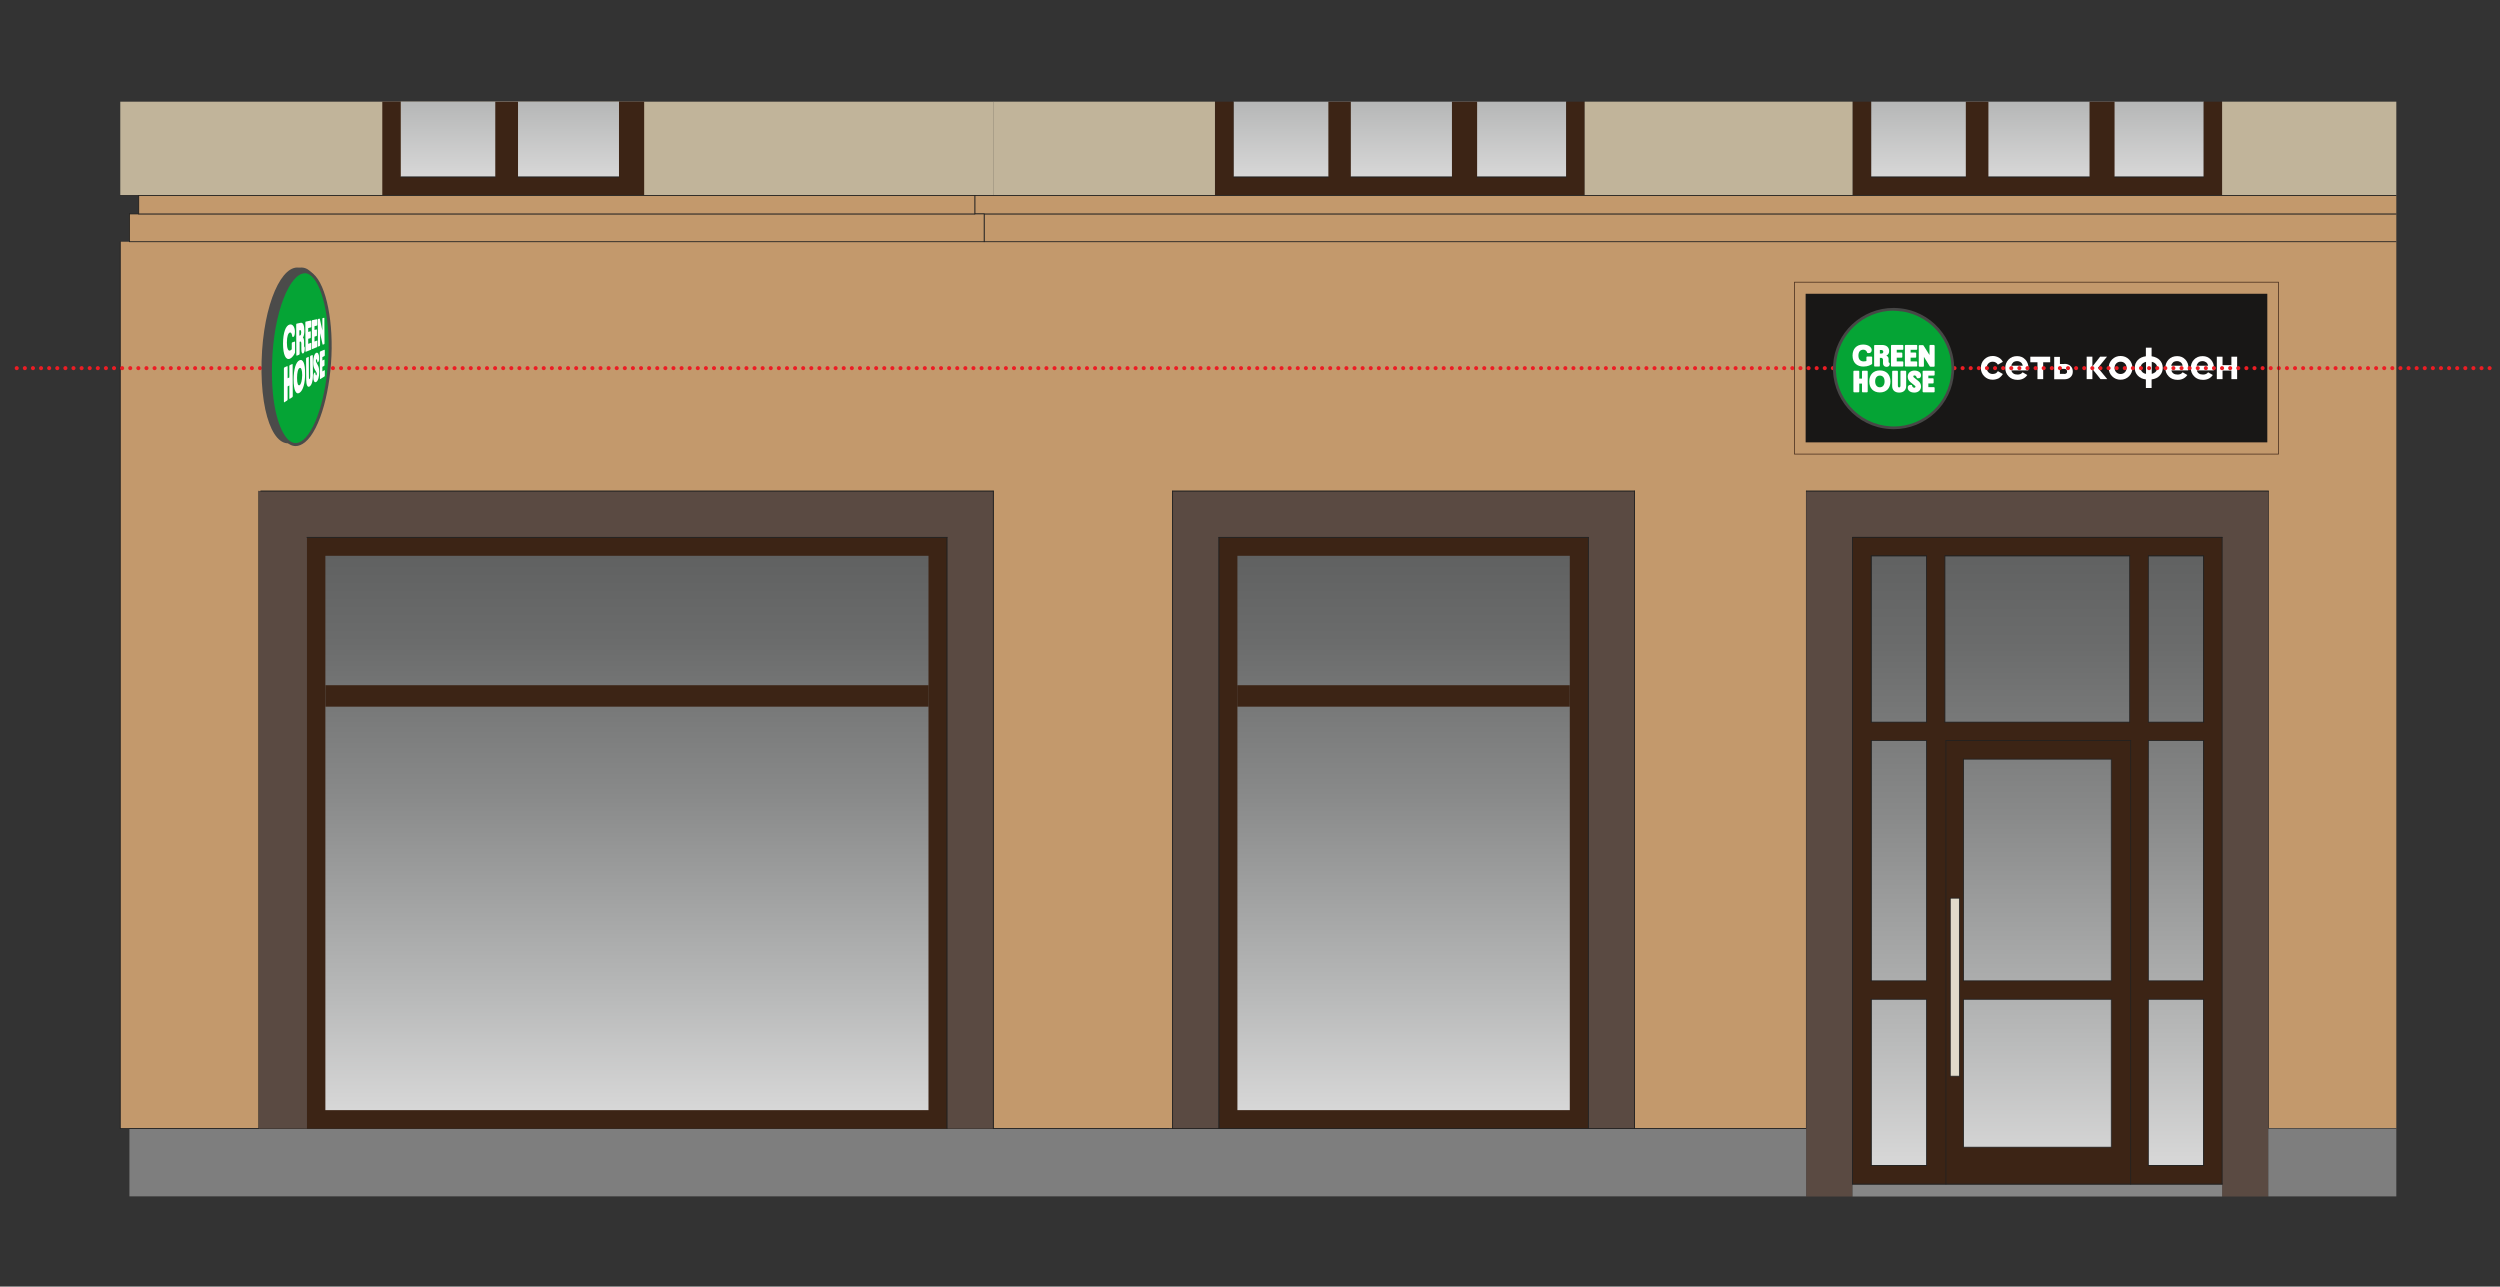 <?xml version="1.0" encoding="UTF-8"?> <!-- Generator: Adobe Illustrator 26.3.1, SVG Export Plug-In . SVG Version: 6.00 Build 0) --> <svg xmlns="http://www.w3.org/2000/svg" xmlns:xlink="http://www.w3.org/1999/xlink" id="Layer_1" x="0px" y="0px" viewBox="0 0 1748 899.6" style="enable-background:new 0 0 1748 899.6;" xml:space="preserve"><rect x="0" y="0" width="1748" height="899.6" fill="#333333" stroke="none"/> <style type="text/css"> .st0{clip-path:url(#SVGID_00000084518327219339689700000000885221576278408580_);} .st1{clip-path:url(#SVGID_00000014630277191771067280000006944718881639246244_);fill:none;stroke:#202020;stroke-width:0.556;stroke-linecap:round;stroke-linejoin:round;stroke-miterlimit:2.414;} .st2{fill:#C1B49A;} .st3{clip-path:url(#SVGID_00000096758912900492290300000016780885728172704432_);fill:none;stroke:#202020;stroke-width:0.556;stroke-linecap:round;stroke-linejoin:round;stroke-miterlimit:2.414;} .st4{fill:none;stroke:#202020;stroke-width:0.556;stroke-linecap:round;stroke-linejoin:round;stroke-miterlimit:2.414;} .st5{clip-path:url(#SVGID_00000026157735781696011230000015218211777813410944_);fill:none;stroke:#202020;stroke-width:0.556;stroke-linecap:round;stroke-linejoin:round;stroke-miterlimit:2.414;} .st6{clip-path:url(#SVGID_00000158009379549865143100000013306617205207406502_);fill:none;stroke:#202020;stroke-width:0.556;stroke-linecap:round;stroke-linejoin:round;stroke-miterlimit:2.414;} .st7{clip-path:url(#SVGID_00000043454803760035830890000006356473842487181497_);fill:none;stroke:#202020;stroke-width:0.556;stroke-linecap:round;stroke-linejoin:round;stroke-miterlimit:2.414;} .st8{clip-path:url(#SVGID_00000121253257630995683410000016070599199278180509_);fill:url(#SVGID_00000139279227996713841750000017851272318937004164_);} .st9{clip-path:url(#SVGID_00000056404910818929708760000008742473404221043385_);fill:none;stroke:#202020;stroke-width:0.556;stroke-linecap:round;stroke-linejoin:round;stroke-miterlimit:2.414;} .st10{clip-path:url(#SVGID_00000143595595194139609700000015081589661157995703_);fill:none;stroke:#202020;stroke-width:0.556;stroke-linecap:round;stroke-linejoin:round;stroke-miterlimit:2.414;} .st11{clip-path:url(#SVGID_00000020376046457919616040000013550646746369548931_);fill:url(#SVGID_00000090990990493578054980000004216585302057376431_);} .st12{clip-path:url(#SVGID_00000142882253904494617040000009604531881801628305_);fill:none;stroke:#202020;stroke-width:0.556;stroke-linecap:round;stroke-linejoin:round;stroke-miterlimit:2.414;} .st13{clip-path:url(#SVGID_00000102518997401990949020000002419224112808644746_);fill:none;stroke:#202020;stroke-width:0.556;stroke-linecap:round;stroke-linejoin:round;stroke-miterlimit:2.414;} .st14{clip-path:url(#SVGID_00000156570473044376735590000004852581908816260743_);fill:url(#SVGID_00000025436392084113458660000006775452178646542266_);} .st15{clip-path:url(#SVGID_00000033347839009999365010000004253354826308517030_);fill:none;stroke:#202020;stroke-width:0.556;stroke-linecap:round;stroke-linejoin:round;stroke-miterlimit:2.414;} .st16{clip-path:url(#SVGID_00000082349035570026804940000008549213747061231544_);fill:none;stroke:#202020;stroke-width:0.556;stroke-linecap:round;stroke-linejoin:round;stroke-miterlimit:2.414;} .st17{clip-path:url(#SVGID_00000133492612581704119020000013266031366632214694_);fill:url(#SVGID_00000092452424248171007440000014346577262803202946_);} .st18{clip-path:url(#SVGID_00000123406273717930552990000017798805415104773813_);fill:none;stroke:#202020;stroke-width:0.556;stroke-linecap:round;stroke-linejoin:round;stroke-miterlimit:2.414;} .st19{fill:#C3996C;} .st20{clip-path:url(#SVGID_00000136384290961003580570000015718297714095621793_);fill:none;stroke:#202020;stroke-width:0.556;stroke-linecap:round;stroke-linejoin:round;stroke-miterlimit:2.414;} .st21{fill:#7E7E7E;} .st22{clip-path:url(#SVGID_00000103958847250018687430000001951774305305347221_);fill:none;stroke:#202020;stroke-width:0.556;stroke-linecap:round;stroke-linejoin:round;stroke-miterlimit:2.414;} .st23{clip-path:url(#SVGID_00000044888602728114936380000015145940202685638532_);fill:none;stroke:#202020;stroke-width:0.556;stroke-linecap:round;stroke-linejoin:round;stroke-miterlimit:2.414;} .st24{clip-path:url(#SVGID_00000142176009576295310940000007481949807236157600_);fill:none;stroke:#202020;stroke-width:0.556;stroke-linecap:round;stroke-linejoin:round;stroke-miterlimit:2.414;} .st25{fill:#3C2415;} .st26{clip-path:url(#SVGID_00000033331252651813310040000005870895670552648125_);fill:none;stroke:#202020;stroke-width:0.556;stroke-linecap:round;stroke-linejoin:round;stroke-miterlimit:2.414;} .st27{clip-path:url(#SVGID_00000126299817931952563460000016139829100426419851_);fill:none;stroke:#202020;stroke-width:0.556;stroke-linecap:round;stroke-linejoin:round;stroke-miterlimit:2.414;} .st28{clip-path:url(#SVGID_00000106110018147691153990000012146105342649887399_);fill:none;stroke:#202020;stroke-width:0.556;stroke-linecap:round;stroke-linejoin:round;stroke-miterlimit:2.414;} .st29{clip-path:url(#SVGID_00000008862613252051045200000016587038180443423110_);fill:none;stroke:#202020;stroke-width:0.556;stroke-linecap:round;stroke-linejoin:round;stroke-miterlimit:2.414;} .st30{clip-path:url(#SVGID_00000164496874733447136310000003178246940257112510_);fill:none;stroke:#202020;stroke-width:0.556;stroke-linecap:round;stroke-linejoin:round;stroke-miterlimit:2.414;} .st31{clip-path:url(#SVGID_00000160878953676058481790000008486676735674284672_);fill:none;stroke:#202020;stroke-width:0.556;stroke-linecap:round;stroke-linejoin:round;stroke-miterlimit:2.414;} .st32{clip-path:url(#SVGID_00000169541620216615855960000013720330168924489869_);fill:none;stroke:#202020;stroke-width:0.556;stroke-linecap:round;stroke-linejoin:round;stroke-miterlimit:2.414;} .st33{clip-path:url(#SVGID_00000119077988634953743220000017238633639234112935_);fill:none;stroke:#202020;stroke-width:0.556;stroke-linecap:round;stroke-linejoin:round;stroke-miterlimit:2.414;} .st34{clip-path:url(#SVGID_00000177459955645516327130000000240404986739183002_);fill:none;stroke:#202020;stroke-width:0.556;stroke-linecap:round;stroke-linejoin:round;stroke-miterlimit:2.414;} .st35{clip-path:url(#SVGID_00000044137734495463717340000009217043806063776896_);fill:none;stroke:#202020;stroke-width:0.556;stroke-linecap:round;stroke-linejoin:round;stroke-miterlimit:2.414;} .st36{clip-path:url(#SVGID_00000145743100591727120270000015358945372802256512_);fill:none;stroke:#202020;stroke-width:0.556;stroke-linecap:round;stroke-linejoin:round;stroke-miterlimit:2.414;} .st37{clip-path:url(#SVGID_00000155124241513750546430000014499984813948283545_);fill:none;stroke:#202020;stroke-width:0.556;stroke-linecap:round;stroke-linejoin:round;stroke-miterlimit:2.414;} .st38{clip-path:url(#SVGID_00000024003490693721541810000011920714325492666005_);fill:none;stroke:#202020;stroke-width:0.556;stroke-linecap:round;stroke-linejoin:round;stroke-miterlimit:2.414;} .st39{clip-path:url(#SVGID_00000063591737256392481990000015444092739368329892_);fill:none;stroke:#202020;stroke-width:0.556;stroke-linecap:round;stroke-linejoin:round;stroke-miterlimit:2.414;} .st40{clip-path:url(#SVGID_00000132083722331499078190000011731478010773250195_);fill:none;stroke:#202020;stroke-width:0.556;stroke-linecap:round;stroke-linejoin:round;stroke-miterlimit:2.414;} .st41{clip-path:url(#SVGID_00000026144890719563681160000007960351228366099842_);fill:none;stroke:#202020;stroke-width:0.556;stroke-linecap:round;stroke-linejoin:round;stroke-miterlimit:2.414;} .st42{clip-path:url(#SVGID_00000016044527980963351750000008663834343874093992_);fill:none;stroke:#202020;stroke-width:0.556;stroke-linecap:round;stroke-linejoin:round;stroke-miterlimit:2.414;} .st43{clip-path:url(#SVGID_00000077324594426521447430000012724071996449300121_);fill:none;stroke:#202020;stroke-width:0.556;stroke-linecap:round;stroke-linejoin:round;stroke-miterlimit:2.414;} .st44{clip-path:url(#SVGID_00000029767032441557130610000017129395610421300120_);fill:none;stroke:#202020;stroke-width:0.556;stroke-linecap:round;stroke-linejoin:round;stroke-miterlimit:2.414;} .st45{clip-path:url(#SVGID_00000129910997709190022290000003059095655533029805_);fill:none;stroke:#202020;stroke-width:0.556;stroke-linecap:round;stroke-linejoin:round;stroke-miterlimit:2.414;} .st46{clip-path:url(#SVGID_00000034053278009289560780000013356005567934719105_);fill:none;stroke:#202020;stroke-width:0.556;stroke-linecap:round;stroke-linejoin:round;stroke-miterlimit:2.414;} .st47{clip-path:url(#SVGID_00000104692585724738640460000008244764973461629333_);fill:none;stroke:#202020;stroke-width:0.556;stroke-linecap:round;stroke-linejoin:round;stroke-miterlimit:2.414;} .st48{clip-path:url(#SVGID_00000114774214020460744600000012148056945142594726_);fill:none;stroke:#202020;stroke-width:0.556;stroke-linecap:round;stroke-linejoin:round;stroke-miterlimit:2.414;} .st49{clip-path:url(#SVGID_00000083797399635972336050000008253131758114321575_);fill:none;stroke:#202020;stroke-width:0.556;stroke-linecap:round;stroke-linejoin:round;stroke-miterlimit:2.414;} .st50{clip-path:url(#SVGID_00000054267816949519091070000002921189296601530812_);fill:none;stroke:#202020;stroke-width:0.556;stroke-linecap:round;stroke-linejoin:round;stroke-miterlimit:2.414;} .st51{clip-path:url(#SVGID_00000026122499869367173090000017747027946780253620_);fill:none;stroke:#202020;stroke-width:0.556;stroke-linecap:round;stroke-linejoin:round;stroke-miterlimit:2.414;} .st52{clip-path:url(#SVGID_00000176027800739539130800000005873068710391885444_);fill:none;stroke:#202020;stroke-width:0.556;stroke-linecap:round;stroke-linejoin:round;stroke-miterlimit:2.414;} .st53{clip-path:url(#SVGID_00000103248980306343394250000000549777028939071891_);fill:none;stroke:#202020;stroke-width:0.556;stroke-linecap:round;stroke-linejoin:round;stroke-miterlimit:2.414;} .st54{fill-rule:evenodd;clip-rule:evenodd;fill:#C3996C;} .st55{clip-path:url(#SVGID_00000047779460612235639090000003621144255369323188_);fill:none;stroke:#202020;stroke-width:0.556;stroke-linecap:round;stroke-linejoin:round;stroke-miterlimit:2.414;} .st56{clip-path:url(#SVGID_00000005958221452147719990000000529181264019947174_);fill:none;stroke:#202020;stroke-width:0.556;stroke-linecap:round;stroke-linejoin:round;stroke-miterlimit:2.414;} .st57{clip-path:url(#SVGID_00000139291977037852451000000004386401336872370575_);fill:none;stroke:#202020;stroke-width:0.556;stroke-linecap:round;stroke-linejoin:round;stroke-miterlimit:2.414;} .st58{clip-path:url(#SVGID_00000118358741424323203510000016926162718439587724_);fill:none;stroke:#202020;stroke-width:0.556;stroke-linecap:round;stroke-linejoin:round;stroke-miterlimit:2.414;} .st59{fill:#5A4A42;} .st60{clip-path:url(#SVGID_00000164496281003827643930000008880504510332958879_);fill:none;stroke:#202020;stroke-width:0.556;stroke-linecap:round;stroke-linejoin:round;stroke-miterlimit:2.414;} .st61{clip-path:url(#SVGID_00000172408827868960703520000012967979156771391658_);fill:none;stroke:#202020;stroke-width:0.556;stroke-linecap:round;stroke-linejoin:round;stroke-miterlimit:2.414;} .st62{clip-path:url(#SVGID_00000137811092152078771300000007431523029534897563_);fill:none;stroke:#202020;stroke-width:0.556;stroke-linecap:round;stroke-linejoin:round;stroke-miterlimit:2.414;} .st63{clip-path:url(#SVGID_00000094605573756716596770000017108082899722235559_);fill:none;stroke:#202020;stroke-width:0.556;stroke-linecap:round;stroke-linejoin:round;stroke-miterlimit:2.414;} .st64{clip-path:url(#SVGID_00000070087857433387930760000015838748001861408661_);fill:none;stroke:#202020;stroke-width:0.556;stroke-linecap:round;stroke-linejoin:round;stroke-miterlimit:2.414;} .st65{clip-path:url(#SVGID_00000049930381249689353220000006003255703252937609_);fill:none;stroke:#202020;stroke-width:0.556;stroke-linecap:round;stroke-linejoin:round;stroke-miterlimit:2.414;} .st66{fill:#868686;} .st67{clip-path:url(#SVGID_00000018950831407613190580000011213750340309152138_);fill:none;stroke:#202020;stroke-width:0.556;stroke-linecap:round;stroke-linejoin:round;stroke-miterlimit:2.414;} .st68{clip-path:url(#SVGID_00000153704780382043701310000007757169385347966641_);fill:none;stroke:#202020;stroke-width:0.556;stroke-linecap:round;stroke-linejoin:round;stroke-miterlimit:2.414;} .st69{clip-path:url(#SVGID_00000095305641408173283070000015932729345881898402_);fill:none;stroke:#202020;stroke-width:0.556;stroke-linecap:round;stroke-linejoin:round;stroke-miterlimit:2.414;} .st70{clip-path:url(#SVGID_00000021804678218197942350000007851881773532778375_);fill:none;stroke:#202020;stroke-width:0.556;stroke-linecap:round;stroke-linejoin:round;stroke-miterlimit:2.414;} .st71{clip-path:url(#SVGID_00000098195724579513069060000017714348783916847012_);fill:none;stroke:#202020;stroke-width:0.556;stroke-linecap:round;stroke-linejoin:round;stroke-miterlimit:2.414;} .st72{clip-path:url(#SVGID_00000108280725659402114240000010850925781051550624_);fill:none;stroke:#202020;stroke-width:0.556;stroke-linecap:round;stroke-linejoin:round;stroke-miterlimit:2.414;} .st73{fill-rule:evenodd;clip-rule:evenodd;fill:#3C2415;} .st74{fill-rule:evenodd;clip-rule:evenodd;fill:#E2DBCB;} .st75{clip-path:url(#SVGID_00000089568426099286015040000003756927461041258404_);fill:url(#SVGID_00000031929320412619338840000015414365152534321838_);} .st76{fill-rule:evenodd;clip-rule:evenodd;fill:#5A4A42;} .st77{clip-path:url(#SVGID_00000014632892612157614290000013430862468378814620_);fill:url(#SVGID_00000096025585642128869890000007645306081906918047_);} .st78{clip-path:url(#SVGID_00000075871063206990560590000002538976981088654978_);fill:url(#SVGID_00000072275619555074003780000002562750703149813680_);} .st79{clip-path:url(#SVGID_00000031201674563058854080000018270135915489764225_);fill:url(#SVGID_00000117637187248475578080000013377457479713605031_);} .st80{fill:#181716;} .st81{fill:#FFFFFF;} .st82{fill:none;stroke:#EC1D24;stroke-width:2.835;stroke-linecap:round;stroke-linejoin:round;stroke-dasharray:0,5.669;} .st83{fill:#05A435;} .st84{fill:#474746;} .st85{fill:none;stroke:#3C2415;stroke-width:0.493;stroke-miterlimit:10;} .st86{fill:#4B4B4A;} </style> <g id="_x33__окна"> </g> <g id="_x32__окна"> </g> <g id="панель_кронштейн"> </g> <g> <g> <g> <defs> <rect id="SVGID_1_" x="-5.6" y="56.4" width="1681.1" height="802.8"></rect> </defs> <clipPath id="SVGID_00000057835700883387194060000008195285944714387888_"> <use xlink:href="#SVGID_1_" style="overflow:visible;"></use> </clipPath> <g style="clip-path:url(#SVGID_00000057835700883387194060000008195285944714387888_);"> <g> <g> <g> <g> <defs> <line id="SVGID_00000096780276648617509550000014769659134679455663_" x1="2297.3" y1="836.6" x2="2297.3" y2="71.1"></line> </defs> <clipPath id="SVGID_00000028303873196831369750000008474001638380394906_"> <use xlink:href="#SVGID_00000096780276648617509550000014769659134679455663_" style="overflow:visible;"></use> </clipPath> <line style="clip-path:url(#SVGID_00000028303873196831369750000008474001638380394906_);fill:none;stroke:#202020;stroke-width:0.556;stroke-linecap:round;stroke-linejoin:round;stroke-miterlimit:2.414;" x1="84.1" y1="-192.8" x2="84.1" y2="136.7"></line> </g> </g> </g> <rect x="84.1" y="71.1" class="st2" width="610.5" height="65.6"></rect> <g> <g> <g> <defs> <line id="SVGID_00000090269591822773267220000007263040257955271299_" x1="2297.3" y1="836.6" x2="2297.3" y2="71.1"></line> </defs> <clipPath id="SVGID_00000010996084447953909900000012307202477658178970_"> <use xlink:href="#SVGID_00000090269591822773267220000007263040257955271299_" style="overflow:visible;"></use> </clipPath> <line style="clip-path:url(#SVGID_00000010996084447953909900000012307202477658178970_);fill:none;stroke:#202020;stroke-width:0.556;stroke-linecap:round;stroke-linejoin:round;stroke-miterlimit:2.414;" x1="694.5" y1="-2182.4" x2="694.5" y2="136.7"></line> </g> </g> </g> <line class="st4" x1="694.5" y1="136.7" x2="84.1" y2="136.7"></line> <g> <g> <g> <defs> <line id="SVGID_00000049911113418335854150000011457075558502214040_" x1="2297.3" y1="836.6" x2="2297.3" y2="71.1"></line> </defs> <clipPath id="SVGID_00000067228119380603051820000007386266968103261599_"> <use xlink:href="#SVGID_00000049911113418335854150000011457075558502214040_" style="overflow:visible;"></use> </clipPath> <line style="clip-path:url(#SVGID_00000067228119380603051820000007386266968103261599_);fill:none;stroke:#202020;stroke-width:0.556;stroke-linecap:round;stroke-linejoin:round;stroke-miterlimit:2.414;" x1="84.1" y1="136.7" x2="84.1" y2="-2182.4"></line> </g> </g> </g> <rect x="1708.8" y="71.1" class="st2" width="588.5" height="65.6"></rect> <g> <g> <g> <defs> <line id="SVGID_00000177451544390633922540000017665279051554557058_" x1="2297.3" y1="836.6" x2="2297.3" y2="71.1"></line> </defs> <clipPath id="SVGID_00000017503804606946495620000014749244085761291666_"> <use xlink:href="#SVGID_00000177451544390633922540000017665279051554557058_" style="overflow:visible;"></use> </clipPath> <line style="clip-path:url(#SVGID_00000017503804606946495620000014749244085761291666_);fill:none;stroke:#202020;stroke-width:0.556;stroke-linecap:round;stroke-linejoin:round;stroke-miterlimit:2.414;" x1="3517.6" y1="136.7" x2="1708.8" y2="136.7"></line> </g> </g> <g> <g> <defs> <line id="SVGID_00000087404986145762157080000011690050800801103514_" x1="2297.3" y1="836.6" x2="2297.3" y2="71.1"></line> </defs> <clipPath id="SVGID_00000152225600733375131380000004350840335679347635_"> <use xlink:href="#SVGID_00000087404986145762157080000011690050800801103514_" style="overflow:visible;"></use> </clipPath> <line style="clip-path:url(#SVGID_00000152225600733375131380000004350840335679347635_);fill:none;stroke:#202020;stroke-width:0.556;stroke-linecap:round;stroke-linejoin:round;stroke-miterlimit:2.414;" x1="1708.8" y1="136.7" x2="1708.8" y2="-2182.4"></line> </g> </g> </g> <g> <g> <g> <defs> <rect id="SVGID_00000160907770320572315050000011337593825484901512_" x="862.5" y="71.1" width="232.6" height="52.7"></rect> </defs> <clipPath id="SVGID_00000116226211379928173190000001940706337358518717_"> <use xlink:href="#SVGID_00000160907770320572315050000011337593825484901512_" style="overflow:visible;"></use> </clipPath> <linearGradient id="SVGID_00000057107196346327008910000000070467041860724905_" gradientUnits="userSpaceOnUse" x1="4328.18" y1="5079.853" x2="4333.197" y2="5079.853" gradientTransform="matrix(-2.000000e-06 46.349 46.349 2.000000e-06 -234469.344 -200717.422)"> <stop offset="0" style="stop-color:#606161"></stop> <stop offset="0.157" style="stop-color:#6B6C6C"></stop> <stop offset="0.435" style="stop-color:#898A8A"></stop> <stop offset="0.8" style="stop-color:#B9BABA"></stop> <stop offset="1" style="stop-color:#D7D7D7"></stop> </linearGradient> <rect x="862.5" y="71.1" style="clip-path:url(#SVGID_00000116226211379928173190000001940706337358518717_);fill:url(#SVGID_00000057107196346327008910000000070467041860724905_);" width="232.6" height="52.7"></rect> </g> </g> </g> <g> <g> <g> <defs> <line id="SVGID_00000090293447404643876850000000101471116804856987_" x1="2297.3" y1="836.6" x2="2297.3" y2="71.1"></line> </defs> <clipPath id="SVGID_00000175324811252771116370000014543794421971136947_"> <use xlink:href="#SVGID_00000090293447404643876850000000101471116804856987_" style="overflow:visible;"></use> </clipPath> <line style="clip-path:url(#SVGID_00000175324811252771116370000014543794421971136947_);fill:none;stroke:#202020;stroke-width:0.556;stroke-linecap:round;stroke-linejoin:round;stroke-miterlimit:2.414;" x1="862.5" y1="-108.8" x2="862.5" y2="123.8"></line> </g> </g> </g> <line class="st4" x1="862.5" y1="123.8" x2="1095.1" y2="123.8"></line> <g> <g> <g> <defs> <line id="SVGID_00000024704647255527879070000008228541247210370200_" x1="2297.3" y1="836.6" x2="2297.3" y2="71.1"></line> </defs> <clipPath id="SVGID_00000009589064937236366950000009742834378298640310_"> <use xlink:href="#SVGID_00000024704647255527879070000008228541247210370200_" style="overflow:visible;"></use> </clipPath> <line style="clip-path:url(#SVGID_00000009589064937236366950000009742834378298640310_);fill:none;stroke:#202020;stroke-width:0.556;stroke-linecap:round;stroke-linejoin:round;stroke-miterlimit:2.414;" x1="1095.1" y1="123.8" x2="1095.1" y2="-108.8"></line> </g> </g> </g> <g> <g> <g> <defs> <rect id="SVGID_00000133513925016473178620000012939884795539587458_" x="1308.3" y="71.1" width="232.6" height="52.7"></rect> </defs> <clipPath id="SVGID_00000059291123358806259840000005377342899479980928_"> <use xlink:href="#SVGID_00000133513925016473178620000012939884795539587458_" style="overflow:visible;"></use> </clipPath> <linearGradient id="SVGID_00000177455692023243839950000005372602469883056315_" gradientUnits="userSpaceOnUse" x1="4328.18" y1="5087.555" x2="4333.197" y2="5087.555" gradientTransform="matrix(-2.000000e-06 46.349 46.349 2.000000e-06 -234380.5 -200717.422)"> <stop offset="0" style="stop-color:#606161"></stop> <stop offset="0.157" style="stop-color:#6B6C6C"></stop> <stop offset="0.435" style="stop-color:#898A8A"></stop> <stop offset="0.8" style="stop-color:#B9BABA"></stop> <stop offset="1" style="stop-color:#D7D7D7"></stop> </linearGradient> <rect x="1308.3" y="71.1" style="clip-path:url(#SVGID_00000059291123358806259840000005377342899479980928_);fill:url(#SVGID_00000177455692023243839950000005372602469883056315_);" width="232.6" height="52.7"></rect> </g> </g> </g> <g> <g> <g> <defs> <line id="SVGID_00000159441065694422286220000013086095995837986437_" x1="2297.3" y1="836.6" x2="2297.3" y2="71.1"></line> </defs> <clipPath id="SVGID_00000021824928860689853310000017525445317967504311_"> <use xlink:href="#SVGID_00000159441065694422286220000013086095995837986437_" style="overflow:visible;"></use> </clipPath> <line style="clip-path:url(#SVGID_00000021824928860689853310000017525445317967504311_);fill:none;stroke:#202020;stroke-width:0.556;stroke-linecap:round;stroke-linejoin:round;stroke-miterlimit:2.414;" x1="1308.3" y1="-108.8" x2="1308.3" y2="123.8"></line> </g> </g> </g> <line class="st4" x1="1308.3" y1="123.8" x2="1540.8" y2="123.8"></line> <g> <g> <g> <defs> <line id="SVGID_00000070111128959465150190000016847524528313349010_" x1="2297.3" y1="836.6" x2="2297.3" y2="71.1"></line> </defs> <clipPath id="SVGID_00000047050098091665787180000004242986860969456035_"> <use xlink:href="#SVGID_00000070111128959465150190000016847524528313349010_" style="overflow:visible;"></use> </clipPath> <line style="clip-path:url(#SVGID_00000047050098091665787180000004242986860969456035_);fill:none;stroke:#202020;stroke-width:0.556;stroke-linecap:round;stroke-linejoin:round;stroke-miterlimit:2.414;" x1="1540.8" y1="123.8" x2="1540.8" y2="-108.8"></line> </g> </g> </g> <g> <g> <g> <defs> <rect id="SVGID_00000049189774716142989060000012405730272788896903_" x="280.2" y="71.1" width="152.6" height="52.7"></rect> </defs> <clipPath id="SVGID_00000127002333646580176450000007527232644686994613_"> <use xlink:href="#SVGID_00000049189774716142989060000012405730272788896903_" style="overflow:visible;"></use> </clipPath> <linearGradient id="SVGID_00000004535940262142181360000000171644191522111379_" gradientUnits="userSpaceOnUse" x1="4328.18" y1="5069.103" x2="4333.197" y2="5069.103" gradientTransform="matrix(-2.000000e-06 46.349 46.349 2.000000e-06 -234593.375 -200717.422)"> <stop offset="0" style="stop-color:#606161"></stop> <stop offset="0.157" style="stop-color:#6B6C6C"></stop> <stop offset="0.435" style="stop-color:#898A8A"></stop> <stop offset="0.8" style="stop-color:#B9BABA"></stop> <stop offset="1" style="stop-color:#D7D7D7"></stop> </linearGradient> <rect x="280.2" y="71.1" style="clip-path:url(#SVGID_00000127002333646580176450000007527232644686994613_);fill:url(#SVGID_00000004535940262142181360000000171644191522111379_);" width="152.6" height="52.7"></rect> </g> </g> </g> <g> <g> <g> <defs> <line id="SVGID_00000148656210122903851560000015224354251349535899_" x1="2297.3" y1="836.6" x2="2297.3" y2="71.1"></line> </defs> <clipPath id="SVGID_00000135658735017764183750000013647282026578352551_"> <use xlink:href="#SVGID_00000148656210122903851560000015224354251349535899_" style="overflow:visible;"></use> </clipPath> <line style="clip-path:url(#SVGID_00000135658735017764183750000013647282026578352551_);fill:none;stroke:#202020;stroke-width:0.556;stroke-linecap:round;stroke-linejoin:round;stroke-miterlimit:2.414;" x1="280.2" y1="-108.8" x2="280.2" y2="123.8"></line> </g> </g> </g> <line class="st4" x1="280.2" y1="123.8" x2="432.8" y2="123.8"></line> <g> <g> <g> <defs> <line id="SVGID_00000085232150854563367530000008773359226635175076_" x1="2297.3" y1="836.6" x2="2297.3" y2="71.1"></line> </defs> <clipPath id="SVGID_00000107560863281204439120000000624137847016029329_"> <use xlink:href="#SVGID_00000085232150854563367530000008773359226635175076_" style="overflow:visible;"></use> </clipPath> <line style="clip-path:url(#SVGID_00000107560863281204439120000000624137847016029329_);fill:none;stroke:#202020;stroke-width:0.556;stroke-linecap:round;stroke-linejoin:round;stroke-miterlimit:2.414;" x1="432.8" y1="123.8" x2="432.8" y2="-108.8"></line> </g> </g> </g> <g> <g> <g> <defs> <rect id="SVGID_00000157286151365535500500000003885360763897207968_" x="1308.3" y="388.6" width="232.6" height="426.4"></rect> </defs> <clipPath id="SVGID_00000035506993167995657520000018006574171741258666_"> <use xlink:href="#SVGID_00000157286151365535500500000003885360763897207968_" style="overflow:visible;"></use> </clipPath> <linearGradient id="SVGID_00000106144214026304076270000014744988374472685467_" gradientUnits="userSpaceOnUse" x1="4380.168" y1="5123.892" x2="4385.185" y2="5123.892" gradientTransform="matrix(-3.700000e-06 84.976 84.976 3.700000e-06 -433984.25 -371821.406)"> <stop offset="0" style="stop-color:#606161"></stop> <stop offset="0.157" style="stop-color:#6B6C6C"></stop> <stop offset="0.435" style="stop-color:#898A8A"></stop> <stop offset="0.8" style="stop-color:#B9BABA"></stop> <stop offset="1" style="stop-color:#D7D7D7"></stop> </linearGradient> <rect x="1308.3" y="388.6" style="clip-path:url(#SVGID_00000035506993167995657520000018006574171741258666_);fill:url(#SVGID_00000106144214026304076270000014744988374472685467_);" width="232.6" height="426.4"></rect> </g> </g> </g> <line class="st4" x1="1308.3" y1="388.6" x2="1308.3" y2="815"></line> <line class="st4" x1="1308.3" y1="815" x2="1540.8" y2="815"></line> <line class="st4" x1="1540.8" y1="815" x2="1540.8" y2="388.6"></line> <line class="st4" x1="1540.8" y1="388.6" x2="1308.3" y2="388.6"></line> <line class="st4" x1="84.1" y1="169" x2="84.1" y2="789.1"></line> <line class="st4" x1="90.5" y1="169" x2="90.5" y2="149.6"></line> <line class="st4" x1="97" y1="149.6" x2="97" y2="136.7"></line> <g> <g> <g> <defs> <line id="SVGID_00000070832876262463617890000000684168255858447245_" x1="2297.3" y1="836.6" x2="2297.3" y2="71.1"></line> </defs> <clipPath id="SVGID_00000032649406093203344740000012025815046792297372_"> <use xlink:href="#SVGID_00000070832876262463617890000000684168255858447245_" style="overflow:visible;"></use> </clipPath> <line style="clip-path:url(#SVGID_00000032649406093203344740000012025815046792297372_);fill:none;stroke:#202020;stroke-width:0.556;stroke-linecap:round;stroke-linejoin:round;stroke-miterlimit:2.414;" x1="90.5" y1="840.8" x2="90.5" y2="789.1"></line> </g> </g> </g> <line class="st4" x1="212" y1="789.1" x2="212" y2="375.7"></line> <line class="st4" x1="179.7" y1="789.1" x2="179.7" y2="343.4"></line> <line class="st4" x1="212" y1="375.7" x2="212" y2="789.1"></line> <line class="st4" x1="212" y1="789.1" x2="179.7" y2="789.1"></line> <polygon class="st19" points="84.1,169 84.1,789.1 181,789.1 181,343.4 694.5,343.4 694.5,789.1 820.2,789.1 819.9,343.4 1140.3,343.4 1140.3,789.1 1263,789.1 1263,343.4 1586,343.4 1586,789.1 1708.8,789.1 1708.8,343.4 2222.4,343.4 2222.4,789.1 2297.3,789.1 2297.3,169 "></polygon> <g> <g> <g> <defs> <line id="SVGID_00000168820146904145716060000005150122734203593901_" x1="2297.3" y1="836.6" x2="2297.3" y2="71.1"></line> </defs> <clipPath id="SVGID_00000139265615250641228540000001586806999844172462_"> <use xlink:href="#SVGID_00000168820146904145716060000005150122734203593901_" style="overflow:visible;"></use> </clipPath> <line style="clip-path:url(#SVGID_00000139265615250641228540000001586806999844172462_);fill:none;stroke:#202020;stroke-width:0.556;stroke-linecap:round;stroke-linejoin:round;stroke-miterlimit:2.414;" x1="84.1" y1="169" x2="7965.3" y2="169"></line> </g> </g> </g> <line class="st4" x1="1708.8" y1="789.1" x2="1586" y2="789.1"></line> <line class="st4" x1="1586" y1="789.1" x2="1586" y2="343.4"></line> <line class="st4" x1="1586" y1="343.4" x2="1263" y2="343.4"></line> <line class="st4" x1="1263" y1="343.4" x2="1263" y2="789.1"></line> <line class="st4" x1="1263" y1="789.1" x2="1140.3" y2="789.1"></line> <line class="st4" x1="817.3" y1="789.1" x2="694.5" y2="789.1"></line> <line class="st4" x1="181" y1="343.4" x2="181" y2="789.1"></line> <line class="st4" x1="181" y1="789.1" x2="84.1" y2="789.1"></line> <line class="st4" x1="84.1" y1="789.1" x2="84.1" y2="169"></line> <rect x="90.5" y="789.1" class="st21" width="1172.5" height="47.4"></rect> <g> <g> <g> <defs> <line id="SVGID_00000065782914971814552960000009536783333821892792_" x1="2297.3" y1="836.6" x2="2297.3" y2="71.1"></line> </defs> <clipPath id="SVGID_00000007391152087639710420000011145654633462032787_"> <use xlink:href="#SVGID_00000065782914971814552960000009536783333821892792_" style="overflow:visible;"></use> </clipPath> <line style="clip-path:url(#SVGID_00000007391152087639710420000011145654633462032787_);fill:none;stroke:#202020;stroke-width:0.556;stroke-linecap:round;stroke-linejoin:round;stroke-miterlimit:2.414;" x1="90.5" y1="789.1" x2="90.5" y2="840.8"></line> </g> </g> <g> <g> <defs> <line id="SVGID_00000061429710654735614110000012530290163574323624_" x1="2297.3" y1="836.6" x2="2297.3" y2="71.1"></line> </defs> <clipPath id="SVGID_00000049941960998202463810000006264593849109832113_"> <use xlink:href="#SVGID_00000061429710654735614110000012530290163574323624_" style="overflow:visible;"></use> </clipPath> <line style="clip-path:url(#SVGID_00000049941960998202463810000006264593849109832113_);fill:none;stroke:#202020;stroke-width:0.556;stroke-linecap:round;stroke-linejoin:round;stroke-miterlimit:2.414;" x1="90.5" y1="840.8" x2="1263" y2="840.8"></line> </g> </g> <g> <g> <defs> <line id="SVGID_00000135689846919983881540000006831976732094227613_" x1="2297.3" y1="836.6" x2="2297.3" y2="71.1"></line> </defs> <clipPath id="SVGID_00000036243577644368966880000014606063357493670784_"> <use xlink:href="#SVGID_00000135689846919983881540000006831976732094227613_" style="overflow:visible;"></use> </clipPath> <line style="clip-path:url(#SVGID_00000036243577644368966880000014606063357493670784_);fill:none;stroke:#202020;stroke-width:0.556;stroke-linecap:round;stroke-linejoin:round;stroke-miterlimit:2.414;" x1="1263" y1="840.8" x2="1263" y2="789.1"></line> </g> </g> </g> <line class="st4" x1="1263" y1="789.1" x2="90.5" y2="789.1"></line> <polygon class="st25" points="1095.1,71.1 1095.1,123.8 1032.8,123.8 1032.8,71.1 1015.2,71.1 1015.2,123.8 944.5,123.8 944.5,71.1 928.8,71.1 928.8,123.8 862.5,123.8 862.5,71.1 849.6,71.1 849.6,136.7 1108,136.7 1108,71.1 "></polygon> <line class="st4" x1="849.6" y1="136.7" x2="1108" y2="136.7"></line> <g> <g> <g> <defs> <line id="SVGID_00000053520265026061318100000007471752622237599394_" x1="2297.3" y1="836.6" x2="2297.3" y2="71.1"></line> </defs> <clipPath id="SVGID_00000094605295841601705090000006883699014800727980_"> <use xlink:href="#SVGID_00000053520265026061318100000007471752622237599394_" style="overflow:visible;"></use> </clipPath> <line style="clip-path:url(#SVGID_00000094605295841601705090000006883699014800727980_);fill:none;stroke:#202020;stroke-width:0.556;stroke-linecap:round;stroke-linejoin:round;stroke-miterlimit:2.414;" x1="1108" y1="136.7" x2="1108" y2="-121.7"></line> </g> </g> <g> <g> <defs> <line id="SVGID_00000024711232065094281650000016350365906341283228_" x1="2297.3" y1="836.6" x2="2297.3" y2="71.1"></line> </defs> <clipPath id="SVGID_00000071518273964673762750000004957786684113424037_"> <use xlink:href="#SVGID_00000024711232065094281650000016350365906341283228_" style="overflow:visible;"></use> </clipPath> <line style="clip-path:url(#SVGID_00000071518273964673762750000004957786684113424037_);fill:none;stroke:#202020;stroke-width:0.556;stroke-linecap:round;stroke-linejoin:round;stroke-miterlimit:2.414;" x1="849.6" y1="-121.7" x2="849.6" y2="136.7"></line> </g> </g> <g> <g> <defs> <line id="SVGID_00000098198655394136821530000007657792869279347125_" x1="2297.3" y1="836.6" x2="2297.3" y2="71.1"></line> </defs> <clipPath id="SVGID_00000160876255888652797120000010615755146215523488_"> <use xlink:href="#SVGID_00000098198655394136821530000007657792869279347125_" style="overflow:visible;"></use> </clipPath> <line style="clip-path:url(#SVGID_00000160876255888652797120000010615755146215523488_);fill:none;stroke:#202020;stroke-width:0.556;stroke-linecap:round;stroke-linejoin:round;stroke-miterlimit:2.414;" x1="862.5" y1="123.8" x2="862.5" y2="-31.3"></line> </g> </g> <g> <g> <defs> <line id="SVGID_00000160872384678185034750000002735157175372869022_" x1="2297.3" y1="836.6" x2="2297.3" y2="71.1"></line> </defs> <clipPath id="SVGID_00000111180257266282889300000002274416414372256145_"> <use xlink:href="#SVGID_00000160872384678185034750000002735157175372869022_" style="overflow:visible;"></use> </clipPath> <line style="clip-path:url(#SVGID_00000111180257266282889300000002274416414372256145_);fill:none;stroke:#202020;stroke-width:0.556;stroke-linecap:round;stroke-linejoin:round;stroke-miterlimit:2.414;" x1="928.8" y1="-31.3" x2="928.8" y2="123.8"></line> </g> </g> </g> <line class="st4" x1="928.8" y1="123.8" x2="862.5" y2="123.8"></line> <g> <g> <g> <defs> <line id="SVGID_00000100363104019223413660000004152183400634171309_" x1="2297.3" y1="836.6" x2="2297.3" y2="71.1"></line> </defs> <clipPath id="SVGID_00000035497875580952267750000017804824879841619114_"> <use xlink:href="#SVGID_00000100363104019223413660000004152183400634171309_" style="overflow:visible;"></use> </clipPath> <line style="clip-path:url(#SVGID_00000035497875580952267750000017804824879841619114_);fill:none;stroke:#202020;stroke-width:0.556;stroke-linecap:round;stroke-linejoin:round;stroke-miterlimit:2.414;" x1="944.6" y1="123.8" x2="944.6" y2="-31.3"></line> </g> </g> <g> <g> <defs> <line id="SVGID_00000086689591324729793820000009542921935488468636_" x1="2297.3" y1="836.6" x2="2297.3" y2="71.1"></line> </defs> <clipPath id="SVGID_00000096753896593551924530000007763594976381595312_"> <use xlink:href="#SVGID_00000086689591324729793820000009542921935488468636_" style="overflow:visible;"></use> </clipPath> <line style="clip-path:url(#SVGID_00000096753896593551924530000007763594976381595312_);fill:none;stroke:#202020;stroke-width:0.556;stroke-linecap:round;stroke-linejoin:round;stroke-miterlimit:2.414;" x1="1015.2" y1="-31.3" x2="1015.2" y2="123.8"></line> </g> </g> </g> <line class="st4" x1="1015.2" y1="123.8" x2="944.6" y2="123.8"></line> <g> <g> <g> <defs> <line id="SVGID_00000116950484586799245190000009332589571361855420_" x1="2297.3" y1="836.6" x2="2297.3" y2="71.1"></line> </defs> <clipPath id="SVGID_00000115510155536537885120000017303572053465082755_"> <use xlink:href="#SVGID_00000116950484586799245190000009332589571361855420_" style="overflow:visible;"></use> </clipPath> <line style="clip-path:url(#SVGID_00000115510155536537885120000017303572053465082755_);fill:none;stroke:#202020;stroke-width:0.556;stroke-linecap:round;stroke-linejoin:round;stroke-miterlimit:2.414;" x1="1032.8" y1="123.8" x2="1032.8" y2="-31.3"></line> </g> </g> <g> <g> <defs> <line id="SVGID_00000057134628197712512800000012586803998143427757_" x1="2297.3" y1="836.6" x2="2297.3" y2="71.1"></line> </defs> <clipPath id="SVGID_00000052062393042883275280000003513865739538346882_"> <use xlink:href="#SVGID_00000057134628197712512800000012586803998143427757_" style="overflow:visible;"></use> </clipPath> <line style="clip-path:url(#SVGID_00000052062393042883275280000003513865739538346882_);fill:none;stroke:#202020;stroke-width:0.556;stroke-linecap:round;stroke-linejoin:round;stroke-miterlimit:2.414;" x1="1095.1" y1="-31.3" x2="1095.1" y2="123.8"></line> </g> </g> </g> <line class="st4" x1="1095.1" y1="123.8" x2="1032.8" y2="123.8"></line> <polygon class="st25" points="1540.8,71.1 1540.8,123.8 1478.5,123.8 1478.5,71.1 1461,71.1 1461,123.8 1390.3,123.8 1390.3,71.1 1374.5,71.1 1374.5,123.8 1308.3,123.8 1308.3,71.1 1295.3,71.1 1295.3,136.7 1553.7,136.7 1553.7,71.1 "></polygon> <line class="st4" x1="1295.3" y1="136.7" x2="1553.7" y2="136.7"></line> <g> <g> <g> <defs> <line id="SVGID_00000043458972223640448620000018251138005763035553_" x1="2297.3" y1="836.6" x2="2297.3" y2="71.1"></line> </defs> <clipPath id="SVGID_00000127755921348388121660000011939367615651588010_"> <use xlink:href="#SVGID_00000043458972223640448620000018251138005763035553_" style="overflow:visible;"></use> </clipPath> <line style="clip-path:url(#SVGID_00000127755921348388121660000011939367615651588010_);fill:none;stroke:#202020;stroke-width:0.556;stroke-linecap:round;stroke-linejoin:round;stroke-miterlimit:2.414;" x1="1553.7" y1="136.7" x2="1553.7" y2="-121.7"></line> </g> </g> <g> <g> <defs> <line id="SVGID_00000108997231302014280720000006055784450118735283_" x1="2297.3" y1="836.6" x2="2297.3" y2="71.1"></line> </defs> <clipPath id="SVGID_00000000209923300285591250000004826907996865895816_"> <use xlink:href="#SVGID_00000108997231302014280720000006055784450118735283_" style="overflow:visible;"></use> </clipPath> <line style="clip-path:url(#SVGID_00000000209923300285591250000004826907996865895816_);fill:none;stroke:#202020;stroke-width:0.556;stroke-linecap:round;stroke-linejoin:round;stroke-miterlimit:2.414;" x1="1295.3" y1="-121.7" x2="1295.3" y2="136.7"></line> </g> </g> <g> <g> <defs> <line id="SVGID_00000086652270281870542400000013946482137517784229_" x1="2297.3" y1="836.6" x2="2297.3" y2="71.1"></line> </defs> <clipPath id="SVGID_00000005946825430972259500000008354491659392795042_"> <use xlink:href="#SVGID_00000086652270281870542400000013946482137517784229_" style="overflow:visible;"></use> </clipPath> <line style="clip-path:url(#SVGID_00000005946825430972259500000008354491659392795042_);fill:none;stroke:#202020;stroke-width:0.556;stroke-linecap:round;stroke-linejoin:round;stroke-miterlimit:2.414;" x1="1308.3" y1="123.8" x2="1308.3" y2="-31.3"></line> </g> </g> <g> <g> <defs> <line id="SVGID_00000052790684016630927630000004472481256921547416_" x1="2297.3" y1="836.6" x2="2297.3" y2="71.1"></line> </defs> <clipPath id="SVGID_00000119838528494209154090000000244504633638454194_"> <use xlink:href="#SVGID_00000052790684016630927630000004472481256921547416_" style="overflow:visible;"></use> </clipPath> <line style="clip-path:url(#SVGID_00000119838528494209154090000000244504633638454194_);fill:none;stroke:#202020;stroke-width:0.556;stroke-linecap:round;stroke-linejoin:round;stroke-miterlimit:2.414;" x1="1374.5" y1="-31.3" x2="1374.5" y2="123.8"></line> </g> </g> </g> <line class="st4" x1="1374.5" y1="123.8" x2="1308.3" y2="123.8"></line> <g> <g> <g> <defs> <line id="SVGID_00000042709868823829856800000009378420034310649990_" x1="2297.3" y1="836.6" x2="2297.3" y2="71.1"></line> </defs> <clipPath id="SVGID_00000098899353307710402970000014347400996969339561_"> <use xlink:href="#SVGID_00000042709868823829856800000009378420034310649990_" style="overflow:visible;"></use> </clipPath> <line style="clip-path:url(#SVGID_00000098899353307710402970000014347400996969339561_);fill:none;stroke:#202020;stroke-width:0.556;stroke-linecap:round;stroke-linejoin:round;stroke-miterlimit:2.414;" x1="1390.3" y1="123.8" x2="1390.3" y2="-31.3"></line> </g> </g> <g> <g> <defs> <line id="SVGID_00000048482060661158393370000015113836514161895857_" x1="2297.3" y1="836.6" x2="2297.3" y2="71.1"></line> </defs> <clipPath id="SVGID_00000148650468905394106770000006027263278426157442_"> <use xlink:href="#SVGID_00000048482060661158393370000015113836514161895857_" style="overflow:visible;"></use> </clipPath> <line style="clip-path:url(#SVGID_00000148650468905394106770000006027263278426157442_);fill:none;stroke:#202020;stroke-width:0.556;stroke-linecap:round;stroke-linejoin:round;stroke-miterlimit:2.414;" x1="1461" y1="-31.3" x2="1461" y2="123.8"></line> </g> </g> </g> <line class="st4" x1="1461" y1="123.8" x2="1390.3" y2="123.8"></line> <g> <g> <g> <defs> <line id="SVGID_00000076598683548505769220000017306497129911823538_" x1="2297.3" y1="836.6" x2="2297.3" y2="71.1"></line> </defs> <clipPath id="SVGID_00000090982124087588544610000016539359391579835293_"> <use xlink:href="#SVGID_00000076598683548505769220000017306497129911823538_" style="overflow:visible;"></use> </clipPath> <line style="clip-path:url(#SVGID_00000090982124087588544610000016539359391579835293_);fill:none;stroke:#202020;stroke-width:0.556;stroke-linecap:round;stroke-linejoin:round;stroke-miterlimit:2.414;" x1="1478.5" y1="123.8" x2="1478.5" y2="-31.3"></line> </g> </g> <g> <g> <defs> <line id="SVGID_00000071534981358798709870000018443953620299852719_" x1="2297.3" y1="836.6" x2="2297.3" y2="71.1"></line> </defs> <clipPath id="SVGID_00000140009048325652830920000011730521865219866536_"> <use xlink:href="#SVGID_00000071534981358798709870000018443953620299852719_" style="overflow:visible;"></use> </clipPath> <line style="clip-path:url(#SVGID_00000140009048325652830920000011730521865219866536_);fill:none;stroke:#202020;stroke-width:0.556;stroke-linecap:round;stroke-linejoin:round;stroke-miterlimit:2.414;" x1="1540.8" y1="-31.3" x2="1540.8" y2="123.8"></line> </g> </g> </g> <line class="st4" x1="1540.8" y1="123.8" x2="1478.5" y2="123.8"></line> <polygon class="st25" points="432.8,71.1 432.8,123.8 362.2,123.8 362.2,71.1 346.3,71.1 346.3,123.8 280.2,123.8 280.2,71.1 267.3,71.1 267.3,136.7 450.4,136.7 450.4,71.1 "></polygon> <line class="st4" x1="267.3" y1="136.7" x2="450.4" y2="136.7"></line> <g> <g> <g> <defs> <line id="SVGID_00000131327777857151480530000015235099091282663352_" x1="2297.3" y1="836.6" x2="2297.3" y2="71.1"></line> </defs> <clipPath id="SVGID_00000015332706146883904500000009024018136635444382_"> <use xlink:href="#SVGID_00000131327777857151480530000015235099091282663352_" style="overflow:visible;"></use> </clipPath> <line style="clip-path:url(#SVGID_00000015332706146883904500000009024018136635444382_);fill:none;stroke:#202020;stroke-width:0.556;stroke-linecap:round;stroke-linejoin:round;stroke-miterlimit:2.414;" x1="450.4" y1="136.7" x2="450.4" y2="-121.7"></line> </g> </g> <g> <g> <defs> <line id="SVGID_00000118356068743382007300000001624417233150991786_" x1="2297.3" y1="836.6" x2="2297.3" y2="71.1"></line> </defs> <clipPath id="SVGID_00000054974416813008107390000013422504701978425007_"> <use xlink:href="#SVGID_00000118356068743382007300000001624417233150991786_" style="overflow:visible;"></use> </clipPath> <line style="clip-path:url(#SVGID_00000054974416813008107390000013422504701978425007_);fill:none;stroke:#202020;stroke-width:0.556;stroke-linecap:round;stroke-linejoin:round;stroke-miterlimit:2.414;" x1="267.3" y1="-121.7" x2="267.3" y2="136.7"></line> </g> </g> <g> <g> <defs> <line id="SVGID_00000153665531643861466060000002182726718091986821_" x1="2297.3" y1="836.6" x2="2297.3" y2="71.1"></line> </defs> <clipPath id="SVGID_00000029753877121518789760000018412571003922010530_"> <use xlink:href="#SVGID_00000153665531643861466060000002182726718091986821_" style="overflow:visible;"></use> </clipPath> <line style="clip-path:url(#SVGID_00000029753877121518789760000018412571003922010530_);fill:none;stroke:#202020;stroke-width:0.556;stroke-linecap:round;stroke-linejoin:round;stroke-miterlimit:2.414;" x1="362.2" y1="123.8" x2="362.2" y2="-31.3"></line> </g> </g> <g> <g> <defs> <line id="SVGID_00000177486286491218399050000018161596130478283433_" x1="2297.3" y1="836.6" x2="2297.3" y2="71.1"></line> </defs> <clipPath id="SVGID_00000081624338476407758890000016800410729912710069_"> <use xlink:href="#SVGID_00000177486286491218399050000018161596130478283433_" style="overflow:visible;"></use> </clipPath> <line style="clip-path:url(#SVGID_00000081624338476407758890000016800410729912710069_);fill:none;stroke:#202020;stroke-width:0.556;stroke-linecap:round;stroke-linejoin:round;stroke-miterlimit:2.414;" x1="432.8" y1="-31.3" x2="432.8" y2="123.8"></line> </g> </g> </g> <line class="st4" x1="432.8" y1="123.8" x2="362.2" y2="123.8"></line> <g> <g> <g> <defs> <line id="SVGID_00000181064794480952211730000010456687277711098252_" x1="2297.3" y1="836.6" x2="2297.3" y2="71.1"></line> </defs> <clipPath id="SVGID_00000162313738394301727770000016941897796318222737_"> <use xlink:href="#SVGID_00000181064794480952211730000010456687277711098252_" style="overflow:visible;"></use> </clipPath> <line style="clip-path:url(#SVGID_00000162313738394301727770000016941897796318222737_);fill:none;stroke:#202020;stroke-width:0.556;stroke-linecap:round;stroke-linejoin:round;stroke-miterlimit:2.414;" x1="280.2" y1="123.8" x2="280.2" y2="-31.3"></line> </g> </g> <g> <g> <defs> <line id="SVGID_00000032646608380241602860000009972556619343889071_" x1="2297.3" y1="836.6" x2="2297.3" y2="71.1"></line> </defs> <clipPath id="SVGID_00000054225626402622199130000002068916790557387671_"> <use xlink:href="#SVGID_00000032646608380241602860000009972556619343889071_" style="overflow:visible;"></use> </clipPath> <line style="clip-path:url(#SVGID_00000054225626402622199130000002068916790557387671_);fill:none;stroke:#202020;stroke-width:0.556;stroke-linecap:round;stroke-linejoin:round;stroke-miterlimit:2.414;" x1="346.3" y1="-31.3" x2="346.3" y2="123.8"></line> </g> </g> </g> <line class="st4" x1="346.3" y1="123.8" x2="280.2" y2="123.8"></line> <path class="st2" d="M694.5,136.7h155V71.1h-155V136.7z M1108,136.7h187.3V71.1H1108V136.7z M1553.7,136.7h155V71.1h-155V136.7 z"></path> <g> <g> <g> <defs> <line id="SVGID_00000093860935279881092750000004542735956415574455_" x1="2297.3" y1="836.6" x2="2297.3" y2="71.1"></line> </defs> <clipPath id="SVGID_00000124130352731684515430000009550847156226231740_"> <use xlink:href="#SVGID_00000093860935279881092750000004542735956415574455_" style="overflow:visible;"></use> </clipPath> <line style="clip-path:url(#SVGID_00000124130352731684515430000009550847156226231740_);fill:none;stroke:#202020;stroke-width:0.556;stroke-linecap:round;stroke-linejoin:round;stroke-miterlimit:2.414;" x1="694.5" y1="136.7" x2="694.5" y2="-2182.4"></line> </g> </g> <g> <g> <defs> <line id="SVGID_00000143582131301919147650000017133904419371443344_" x1="2297.3" y1="836.6" x2="2297.3" y2="71.1"></line> </defs> <clipPath id="SVGID_00000132080058892805259950000013803929434522745767_"> <use xlink:href="#SVGID_00000143582131301919147650000017133904419371443344_" style="overflow:visible;"></use> </clipPath> <line style="clip-path:url(#SVGID_00000132080058892805259950000013803929434522745767_);fill:none;stroke:#202020;stroke-width:0.556;stroke-linecap:round;stroke-linejoin:round;stroke-miterlimit:2.414;" x1="1708.8" y1="-2182.4" x2="1708.8" y2="136.7"></line> </g> </g> </g> <line class="st4" x1="1708.8" y1="136.7" x2="1553.7" y2="136.7"></line> <g> <g> <g> <defs> <line id="SVGID_00000075140546845018428900000013629971894677193353_" x1="2297.3" y1="836.6" x2="2297.3" y2="71.1"></line> </defs> <clipPath id="SVGID_00000096754919711672224690000009915480117573084349_"> <use xlink:href="#SVGID_00000075140546845018428900000013629971894677193353_" style="overflow:visible;"></use> </clipPath> <line style="clip-path:url(#SVGID_00000096754919711672224690000009915480117573084349_);fill:none;stroke:#202020;stroke-width:0.556;stroke-linecap:round;stroke-linejoin:round;stroke-miterlimit:2.414;" x1="1553.7" y1="136.7" x2="1553.7" y2="-2008"></line> </g> </g> <g> <g> <defs> <line id="SVGID_00000180345297123733913290000005596955825317471386_" x1="2297.3" y1="836.6" x2="2297.3" y2="71.1"></line> </defs> <clipPath id="SVGID_00000158741719486408912100000005564872679315866783_"> <use xlink:href="#SVGID_00000180345297123733913290000005596955825317471386_" style="overflow:visible;"></use> </clipPath> <line style="clip-path:url(#SVGID_00000158741719486408912100000005564872679315866783_);fill:none;stroke:#202020;stroke-width:0.556;stroke-linecap:round;stroke-linejoin:round;stroke-miterlimit:2.414;" x1="1295.3" y1="-2008" x2="1295.3" y2="136.7"></line> </g> </g> </g> <line class="st4" x1="1295.3" y1="136.7" x2="1108" y2="136.7"></line> <g> <g> <g> <defs> <line id="SVGID_00000134243616428608505310000006216043746860684989_" x1="2297.3" y1="836.6" x2="2297.3" y2="71.1"></line> </defs> <clipPath id="SVGID_00000133524008473422507220000010884238267819720378_"> <use xlink:href="#SVGID_00000134243616428608505310000006216043746860684989_" style="overflow:visible;"></use> </clipPath> <line style="clip-path:url(#SVGID_00000133524008473422507220000010884238267819720378_);fill:none;stroke:#202020;stroke-width:0.556;stroke-linecap:round;stroke-linejoin:round;stroke-miterlimit:2.414;" x1="1108" y1="136.7" x2="1108" y2="-2008"></line> </g> </g> <g> <g> <defs> <line id="SVGID_00000168104324480228118690000009572086610393930128_" x1="2297.3" y1="836.6" x2="2297.3" y2="71.1"></line> </defs> <clipPath id="SVGID_00000088843969533039552980000007575389863710866851_"> <use xlink:href="#SVGID_00000168104324480228118690000009572086610393930128_" style="overflow:visible;"></use> </clipPath> <line style="clip-path:url(#SVGID_00000088843969533039552980000007575389863710866851_);fill:none;stroke:#202020;stroke-width:0.556;stroke-linecap:round;stroke-linejoin:round;stroke-miterlimit:2.414;" x1="849.6" y1="-2008" x2="849.6" y2="136.7"></line> </g> </g> </g> <line class="st4" x1="849.6" y1="136.7" x2="694.5" y2="136.7"></line> <rect x="688.1" y="149.6" class="st54" width="1027.2" height="19.4"></rect> <line class="st4" x1="1715.2" y1="149.6" x2="688.1" y2="149.6"></line> <line class="st4" x1="688.1" y1="149.6" x2="688.1" y2="169"></line> <line class="st4" x1="688.1" y1="169" x2="1715.2" y2="169"></line> <line class="st4" x1="1715.2" y1="169" x2="1715.2" y2="149.6"></line> <rect x="681.6" y="136.7" class="st54" width="1040.1" height="12.9"></rect> <line class="st4" x1="1721.7" y1="136.7" x2="681.6" y2="136.7"></line> <line class="st4" x1="681.6" y1="136.7" x2="681.6" y2="149.6"></line> <line class="st4" x1="681.6" y1="149.6" x2="1721.7" y2="149.6"></line> <line class="st4" x1="1721.7" y1="149.6" x2="1721.7" y2="136.7"></line> <rect x="90.5" y="149.6" class="st54" width="597.6" height="19.4"></rect> <line class="st4" x1="688.1" y1="149.6" x2="90.5" y2="149.6"></line> <line class="st4" x1="90.5" y1="149.6" x2="90.5" y2="169"></line> <line class="st4" x1="90.5" y1="169" x2="688.1" y2="169"></line> <line class="st4" x1="688.1" y1="169" x2="688.1" y2="149.6"></line> <rect x="97" y="136.7" class="st54" width="584.6" height="12.9"></rect> <line class="st4" x1="681.6" y1="136.7" x2="97" y2="136.7"></line> <line class="st4" x1="97" y1="136.7" x2="97" y2="149.6"></line> <line class="st4" x1="97" y1="149.6" x2="681.6" y2="149.6"></line> <line class="st4" x1="681.6" y1="149.6" x2="681.6" y2="136.7"></line> <rect x="1715.2" y="149.6" class="st19" width="582" height="19.4"></rect> <g> <g> <g> <defs> <line id="SVGID_00000074443251692791511320000005907851256435415691_" x1="2297.3" y1="836.6" x2="2297.3" y2="71.1"></line> </defs> <clipPath id="SVGID_00000067944075602379382250000018329991632006901402_"> <use xlink:href="#SVGID_00000074443251692791511320000005907851256435415691_" style="overflow:visible;"></use> </clipPath> <line style="clip-path:url(#SVGID_00000067944075602379382250000018329991632006901402_);fill:none;stroke:#202020;stroke-width:0.556;stroke-linecap:round;stroke-linejoin:round;stroke-miterlimit:2.414;" x1="3511.2" y1="149.6" x2="1715.2" y2="149.6"></line> </g> </g> </g> <line class="st4" x1="1715.2" y1="149.6" x2="1715.2" y2="169"></line> <g> <g> <g> <defs> <line id="SVGID_00000183956099849650375380000015364760825861113240_" x1="2297.3" y1="836.6" x2="2297.3" y2="71.1"></line> </defs> <clipPath id="SVGID_00000151506531518156507420000016040015443651870104_"> <use xlink:href="#SVGID_00000183956099849650375380000015364760825861113240_" style="overflow:visible;"></use> </clipPath> <line style="clip-path:url(#SVGID_00000151506531518156507420000016040015443651870104_);fill:none;stroke:#202020;stroke-width:0.556;stroke-linecap:round;stroke-linejoin:round;stroke-miterlimit:2.414;" x1="1715.2" y1="169" x2="3511.2" y2="169"></line> </g> </g> </g> <rect x="1721.7" y="136.7" class="st19" width="575.6" height="12.9"></rect> <g> <g> <g> <defs> <line id="SVGID_00000047753428517541704460000008555007347915504830_" x1="2297.3" y1="836.6" x2="2297.3" y2="71.1"></line> </defs> <clipPath id="SVGID_00000158740793940006167010000000640232364353421982_"> <use xlink:href="#SVGID_00000047753428517541704460000008555007347915504830_" style="overflow:visible;"></use> </clipPath> <line style="clip-path:url(#SVGID_00000158740793940006167010000000640232364353421982_);fill:none;stroke:#202020;stroke-width:0.556;stroke-linecap:round;stroke-linejoin:round;stroke-miterlimit:2.414;" x1="3504.7" y1="136.7" x2="1721.7" y2="136.7"></line> </g> </g> </g> <line class="st4" x1="1721.7" y1="136.7" x2="1721.7" y2="149.6"></line> <g> <g> <g> <defs> <line id="SVGID_00000073708267964422981810000014179664186802242958_" x1="2297.3" y1="836.6" x2="2297.3" y2="71.1"></line> </defs> <clipPath id="SVGID_00000089566385428580121950000008946445955730297532_"> <use xlink:href="#SVGID_00000073708267964422981810000014179664186802242958_" style="overflow:visible;"></use> </clipPath> <line style="clip-path:url(#SVGID_00000089566385428580121950000008946445955730297532_);fill:none;stroke:#202020;stroke-width:0.556;stroke-linecap:round;stroke-linejoin:round;stroke-miterlimit:2.414;" x1="1721.7" y1="149.6" x2="3504.7" y2="149.6"></line> </g> </g> </g> <polygon class="st59" points="1263,343.4 1263,836.6 1295.3,836.6 1295.3,375.7 1553.7,375.7 1553.7,836.6 1586,836.6 1586,343.4 "></polygon> <g> <g> <g> <defs> <line id="SVGID_00000139976980849611351870000016228569431485007536_" x1="2297.3" y1="836.6" x2="2297.3" y2="71.1"></line> </defs> <clipPath id="SVGID_00000101069508962575726250000010066399534113372336_"> <use xlink:href="#SVGID_00000139976980849611351870000016228569431485007536_" style="overflow:visible;"></use> </clipPath> <line style="clip-path:url(#SVGID_00000101069508962575726250000010066399534113372336_);fill:none;stroke:#202020;stroke-width:0.556;stroke-linecap:round;stroke-linejoin:round;stroke-miterlimit:2.414;" x1="1263" y1="840.8" x2="1263" y2="343.4"></line> </g> </g> </g> <line class="st4" x1="1263" y1="343.4" x2="1586" y2="343.4"></line> <g> <g> <g> <defs> <line id="SVGID_00000142891862716148011050000000731032472570442647_" x1="2297.3" y1="836.6" x2="2297.3" y2="71.1"></line> </defs> <clipPath id="SVGID_00000079481280714536630410000008927247685300133772_"> <use xlink:href="#SVGID_00000142891862716148011050000000731032472570442647_" style="overflow:visible;"></use> </clipPath> <line style="clip-path:url(#SVGID_00000079481280714536630410000008927247685300133772_);fill:none;stroke:#202020;stroke-width:0.556;stroke-linecap:round;stroke-linejoin:round;stroke-miterlimit:2.414;" x1="1586" y1="343.4" x2="1586" y2="840.8"></line> </g> </g> <g> <g> <defs> <line id="SVGID_00000183943039927051775360000015928421451212859787_" x1="2297.3" y1="836.6" x2="2297.3" y2="71.1"></line> </defs> <clipPath id="SVGID_00000090259626320221225030000006017721681118257038_"> <use xlink:href="#SVGID_00000183943039927051775360000015928421451212859787_" style="overflow:visible;"></use> </clipPath> <line style="clip-path:url(#SVGID_00000090259626320221225030000006017721681118257038_);fill:none;stroke:#202020;stroke-width:0.556;stroke-linecap:round;stroke-linejoin:round;stroke-miterlimit:2.414;" x1="1586" y1="840.8" x2="1553.7" y2="840.8"></line> </g> </g> <g> <g> <defs> <line id="SVGID_00000132787209692074076920000001701568759970161050_" x1="2297.3" y1="836.6" x2="2297.3" y2="71.1"></line> </defs> <clipPath id="SVGID_00000054243695185068030340000003474565885467757976_"> <use xlink:href="#SVGID_00000132787209692074076920000001701568759970161050_" style="overflow:visible;"></use> </clipPath> <line style="clip-path:url(#SVGID_00000054243695185068030340000003474565885467757976_);fill:none;stroke:#202020;stroke-width:0.556;stroke-linecap:round;stroke-linejoin:round;stroke-miterlimit:2.414;" x1="1553.7" y1="840.8" x2="1553.7" y2="375.7"></line> </g> </g> </g> <line class="st4" x1="1553.7" y1="375.7" x2="1295.3" y2="375.7"></line> <g> <g> <g> <defs> <line id="SVGID_00000046308340056583429490000011165510401340745362_" x1="2297.3" y1="836.6" x2="2297.3" y2="71.1"></line> </defs> <clipPath id="SVGID_00000024708869857287115360000006559769929294200450_"> <use xlink:href="#SVGID_00000046308340056583429490000011165510401340745362_" style="overflow:visible;"></use> </clipPath> <line style="clip-path:url(#SVGID_00000024708869857287115360000006559769929294200450_);fill:none;stroke:#202020;stroke-width:0.556;stroke-linecap:round;stroke-linejoin:round;stroke-miterlimit:2.414;" x1="1295.3" y1="375.7" x2="1295.3" y2="840.8"></line> </g> </g> <g> <g> <defs> <line id="SVGID_00000013188266831745339160000003308713322908559239_" x1="2297.3" y1="836.6" x2="2297.3" y2="71.1"></line> </defs> <clipPath id="SVGID_00000080200203553483470790000011015535947763499171_"> <use xlink:href="#SVGID_00000013188266831745339160000003308713322908559239_" style="overflow:visible;"></use> </clipPath> <line style="clip-path:url(#SVGID_00000080200203553483470790000011015535947763499171_);fill:none;stroke:#202020;stroke-width:0.556;stroke-linecap:round;stroke-linejoin:round;stroke-miterlimit:2.414;" x1="1295.3" y1="840.8" x2="1263" y2="840.8"></line> </g> </g> </g> <rect x="1295.3" y="827.9" class="st66" width="258.4" height="8.7"></rect> <g> <g> <g> <defs> <line id="SVGID_00000074436276912570092640000007398373198637060737_" x1="2297.3" y1="836.6" x2="2297.3" y2="71.1"></line> </defs> <clipPath id="SVGID_00000103265343452834807340000007198881143226950284_"> <use xlink:href="#SVGID_00000074436276912570092640000007398373198637060737_" style="overflow:visible;"></use> </clipPath> <line style="clip-path:url(#SVGID_00000103265343452834807340000007198881143226950284_);fill:none;stroke:#202020;stroke-width:0.556;stroke-linecap:round;stroke-linejoin:round;stroke-miterlimit:2.414;" x1="1295.3" y1="840.8" x2="1553.7" y2="840.8"></line> </g> </g> <g> <g> <defs> <line id="SVGID_00000178192625967972668400000013751064820519655323_" x1="2297.3" y1="836.6" x2="2297.3" y2="71.1"></line> </defs> <clipPath id="SVGID_00000086671455493890389860000016859377886154374591_"> <use xlink:href="#SVGID_00000178192625967972668400000013751064820519655323_" style="overflow:visible;"></use> </clipPath> <line style="clip-path:url(#SVGID_00000086671455493890389860000016859377886154374591_);fill:none;stroke:#202020;stroke-width:0.556;stroke-linecap:round;stroke-linejoin:round;stroke-miterlimit:2.414;" x1="1553.7" y1="840.8" x2="1553.7" y2="827.9"></line> </g> </g> </g> <line class="st4" x1="1553.7" y1="827.9" x2="1295.3" y2="827.9"></line> <g> <g> <g> <defs> <line id="SVGID_00000158027738155832159370000010806764579855405214_" x1="2297.3" y1="836.6" x2="2297.3" y2="71.1"></line> </defs> <clipPath id="SVGID_00000078748027082473659100000010166103408871271329_"> <use xlink:href="#SVGID_00000158027738155832159370000010806764579855405214_" style="overflow:visible;"></use> </clipPath> <line style="clip-path:url(#SVGID_00000078748027082473659100000010166103408871271329_);fill:none;stroke:#202020;stroke-width:0.556;stroke-linecap:round;stroke-linejoin:round;stroke-miterlimit:2.414;" x1="1295.3" y1="827.9" x2="1295.3" y2="840.8"></line> </g> </g> </g> <rect x="1586" y="789.1" class="st21" width="711.2" height="47.4"></rect> <g> <g> <g> <defs> <line id="SVGID_00000119078133759224273000000007628096270733977529_" x1="2297.3" y1="836.6" x2="2297.3" y2="71.1"></line> </defs> <clipPath id="SVGID_00000080200739657465973330000006767931746843124659_"> <use xlink:href="#SVGID_00000119078133759224273000000007628096270733977529_" style="overflow:visible;"></use> </clipPath> <line style="clip-path:url(#SVGID_00000080200739657465973330000006767931746843124659_);fill:none;stroke:#202020;stroke-width:0.556;stroke-linecap:round;stroke-linejoin:round;stroke-miterlimit:2.414;" x1="1586" y1="789.1" x2="1586" y2="840.8"></line> </g> </g> <g> <g> <defs> <line id="SVGID_00000142168230562314141820000010837882350949456001_" x1="2297.3" y1="836.6" x2="2297.3" y2="71.1"></line> </defs> <clipPath id="SVGID_00000021118237583054576780000012493377078453917353_"> <use xlink:href="#SVGID_00000142168230562314141820000010837882350949456001_" style="overflow:visible;"></use> </clipPath> <line style="clip-path:url(#SVGID_00000021118237583054576780000012493377078453917353_);fill:none;stroke:#202020;stroke-width:0.556;stroke-linecap:round;stroke-linejoin:round;stroke-miterlimit:2.414;" x1="1586" y1="840.8" x2="2442" y2="840.8"></line> </g> </g> <g> <g> <defs> <line id="SVGID_00000035519173212560539170000014147177593308618631_" x1="2297.3" y1="836.6" x2="2297.3" y2="71.1"></line> </defs> <clipPath id="SVGID_00000150805023563878522400000014908211157091165333_"> <use xlink:href="#SVGID_00000035519173212560539170000014147177593308618631_" style="overflow:visible;"></use> </clipPath> <line style="clip-path:url(#SVGID_00000150805023563878522400000014908211157091165333_);fill:none;stroke:#202020;stroke-width:0.556;stroke-linecap:round;stroke-linejoin:round;stroke-miterlimit:2.414;" x1="2442" y1="789.1" x2="1586" y2="789.1"></line> </g> </g> </g> <path class="st73" d="M1295.3,375.7h258.4v452.2h-258.4V375.7z M1347,388.6h-38.8v116.3h38.8V388.6z M1308.3,815h38.8V698.7 h-38.8V815z M1308.3,685.8h38.8v-168h-38.8V685.8z M1359.9,504.9h129.2V388.6h-129.2V504.9z M1372.9,685.8h103.4v-155h-103.4 V685.8z M1372.9,802.1h103.4V698.7h-103.4V802.1z M1502.1,815h38.8V698.7h-38.8V815z M1502.1,504.9h38.8V388.6h-38.8V504.9z M1502.1,685.8h38.8v-168h-38.8V685.8z"></path> <line class="st4" x1="1295.3" y1="827.9" x2="1553.7" y2="827.9"></line> <line class="st4" x1="1553.7" y1="827.9" x2="1553.7" y2="375.7"></line> <line class="st4" x1="1553.7" y1="375.7" x2="1295.3" y2="375.7"></line> <line class="st4" x1="1295.3" y1="375.7" x2="1295.3" y2="827.9"></line> <line class="st4" x1="1347" y1="504.9" x2="1308.3" y2="504.9"></line> <line class="st4" x1="1308.3" y1="504.9" x2="1308.3" y2="388.6"></line> <line class="st4" x1="1308.3" y1="388.6" x2="1347" y2="388.6"></line> <line class="st4" x1="1347" y1="388.6" x2="1347" y2="504.9"></line> <line class="st4" x1="1308.3" y1="698.7" x2="1347" y2="698.7"></line> <line class="st4" x1="1347" y1="698.7" x2="1347" y2="815"></line> <line class="st4" x1="1347" y1="815" x2="1308.3" y2="815"></line> <line class="st4" x1="1308.3" y1="815" x2="1308.3" y2="698.7"></line> <line class="st4" x1="1308.3" y1="517.8" x2="1347" y2="517.8"></line> <line class="st4" x1="1347" y1="517.8" x2="1347" y2="685.8"></line> <line class="st4" x1="1347" y1="685.8" x2="1308.3" y2="685.8"></line> <line class="st4" x1="1308.3" y1="685.8" x2="1308.3" y2="517.8"></line> <line class="st4" x1="1359.9" y1="388.6" x2="1489.1" y2="388.6"></line> <line class="st4" x1="1489.1" y1="388.6" x2="1489.1" y2="504.9"></line> <line class="st4" x1="1489.1" y1="504.9" x2="1359.9" y2="504.9"></line> <line class="st4" x1="1359.9" y1="504.9" x2="1359.9" y2="388.6"></line> <line class="st4" x1="1372.9" y1="530.8" x2="1476.2" y2="530.8"></line> <line class="st4" x1="1476.2" y1="530.8" x2="1476.2" y2="685.8"></line> <line class="st4" x1="1476.2" y1="685.8" x2="1372.9" y2="685.8"></line> <line class="st4" x1="1372.9" y1="685.8" x2="1372.9" y2="530.7"></line> <line class="st4" x1="1372.9" y1="802.1" x2="1372.9" y2="698.7"></line> <line class="st4" x1="1372.9" y1="698.7" x2="1476.2" y2="698.7"></line> <line class="st4" x1="1476.2" y1="698.7" x2="1476.2" y2="802.1"></line> <line class="st4" x1="1476.2" y1="802.1" x2="1372.9" y2="802.1"></line> <line class="st4" x1="1502.1" y1="698.7" x2="1540.8" y2="698.7"></line> <line class="st4" x1="1540.8" y1="698.7" x2="1540.8" y2="815"></line> <line class="st4" x1="1540.8" y1="815" x2="1502.1" y2="815"></line> <line class="st4" x1="1502.1" y1="815" x2="1502.1" y2="698.7"></line> <line class="st4" x1="1502.1" y1="388.6" x2="1540.8" y2="388.6"></line> <line class="st4" x1="1540.8" y1="388.6" x2="1540.8" y2="504.9"></line> <line class="st4" x1="1540.8" y1="504.9" x2="1502.1" y2="504.9"></line> <line class="st4" x1="1502.1" y1="504.9" x2="1502.1" y2="388.6"></line> <line class="st4" x1="1502.1" y1="517.8" x2="1540.8" y2="517.8"></line> <line class="st4" x1="1540.8" y1="517.8" x2="1540.8" y2="685.8"></line> <line class="st4" x1="1540.8" y1="685.8" x2="1502.1" y2="685.8"></line> <line class="st4" x1="1502.1" y1="685.8" x2="1502.1" y2="517.8"></line> <rect x="1363.6" y="628" class="st74" width="6.5" height="124.5"></rect> <line class="st4" x1="1363.6" y1="628" x2="1370" y2="628"></line> <line class="st4" x1="1370" y1="628" x2="1370" y2="752.5"></line> <line class="st4" x1="1370" y1="752.5" x2="1363.6" y2="752.5"></line> <line class="st4" x1="1363.6" y1="752.5" x2="1363.6" y2="628"></line> <line class="st4" x1="1360.6" y1="827.9" x2="1360.6" y2="517.8"></line> <line class="st4" x1="1489.8" y1="827.9" x2="1489.8" y2="517.8"></line> <line class="st4" x1="1489.8" y1="517.8" x2="1360.6" y2="517.8"></line> <g> <g> <g> <defs> <rect id="SVGID_00000171692770182788754880000012667810899232787605_" x="865.1" y="388.6" width="232.6" height="387.6"></rect> </defs> <clipPath id="SVGID_00000173852987722236070850000005080755431802738578_"> <use xlink:href="#SVGID_00000171692770182788754880000012667810899232787605_" style="overflow:visible;"></use> </clipPath> <linearGradient id="SVGID_00000016035921641636983020000007437394265316666295_" gradientUnits="userSpaceOnUse" x1="4374.962" y1="5114.94" x2="4379.98" y2="5114.94" gradientTransform="matrix(-3.400000e-06 77.251 77.251 3.400000e-06 -394151.812 -337580.75)"> <stop offset="0" style="stop-color:#606161"></stop> <stop offset="0.157" style="stop-color:#6B6C6C"></stop> <stop offset="0.435" style="stop-color:#898A8A"></stop> <stop offset="0.8" style="stop-color:#B9BABA"></stop> <stop offset="1" style="stop-color:#D7D7D7"></stop> </linearGradient> <rect x="865.1" y="388.6" style="clip-path:url(#SVGID_00000173852987722236070850000005080755431802738578_);fill:url(#SVGID_00000016035921641636983020000007437394265316666295_);" width="232.6" height="387.6"></rect> </g> </g> </g> <line class="st4" x1="1142.9" y1="789.1" x2="1142.9" y2="343.4"></line> <line class="st4" x1="1142.9" y1="343.4" x2="819.9" y2="343.4"></line> <line class="st4" x1="819.9" y1="343.4" x2="819.9" y2="789.1"></line> <rect x="852.2" y="375.7" class="st73" width="258.4" height="413.4"></rect> <line class="st4" x1="852.2" y1="789.1" x2="1110.6" y2="789.1"></line> <line class="st4" x1="1110.6" y1="789.1" x2="1110.6" y2="375.7"></line> <line class="st4" x1="1110.6" y1="375.7" x2="852.2" y2="375.7"></line> <line class="st4" x1="852.2" y1="375.7" x2="852.2" y2="789.1"></line> <polygon class="st76" points="819.9,789.1 819.9,343.4 1142.9,343.4 1142.9,789.1 1110.6,789.1 1110.6,375.7 852.2,375.7 852.2,789.1 "></polygon> <line class="st4" x1="819.9" y1="789.1" x2="819.9" y2="343.4"></line> <line class="st4" x1="819.9" y1="343.4" x2="1142.9" y2="343.4"></line> <line class="st4" x1="1142.9" y1="343.4" x2="1142.9" y2="789.1"></line> <line class="st4" x1="1142.9" y1="789.1" x2="1110.6" y2="789.1"></line> <line class="st4" x1="1110.6" y1="789.1" x2="1110.6" y2="375.7"></line> <line class="st4" x1="1110.6" y1="375.7" x2="852.2" y2="375.7"></line> <line class="st4" x1="852.2" y1="375.7" x2="852.2" y2="789.1"></line> <line class="st4" x1="852.2" y1="789.1" x2="819.9" y2="789.1"></line> <g> <g> <g> <defs> <rect id="SVGID_00000003790778819336134840000006812414728939544993_" x="865.2" y="388.6" width="232.4" height="387.6"></rect> </defs> <clipPath id="SVGID_00000006673597668874619130000005569959860892966049_"> <use xlink:href="#SVGID_00000003790778819336134840000006812414728939544993_" style="overflow:visible;"></use> </clipPath> <linearGradient id="SVGID_00000157303919967356373210000007967479343279649977_" gradientUnits="userSpaceOnUse" x1="4374.962" y1="5114.94" x2="4379.98" y2="5114.94" gradientTransform="matrix(-3.400000e-06 77.251 77.251 3.400000e-06 -394151.812 -337580.75)"> <stop offset="0" style="stop-color:#606161"></stop> <stop offset="0.157" style="stop-color:#6B6C6C"></stop> <stop offset="0.435" style="stop-color:#898A8A"></stop> <stop offset="0.8" style="stop-color:#B9BABA"></stop> <stop offset="1" style="stop-color:#D7D7D7"></stop> </linearGradient> <rect x="865.2" y="388.6" style="clip-path:url(#SVGID_00000006673597668874619130000005569959860892966049_);fill:url(#SVGID_00000157303919967356373210000007967479343279649977_);" width="232.4" height="387.6"></rect> </g> </g> </g> <rect x="865.1" y="479.1" class="st25" width="232.5" height="15"></rect> <g> <g> <g> <defs> <rect id="SVGID_00000083805827623034318960000008781166793617454015_" x="227.5" y="388.6" width="421.8" height="387.6"></rect> </defs> <clipPath id="SVGID_00000027590456591456652010000014457496396544468357_"> <use xlink:href="#SVGID_00000083805827623034318960000008781166793617454015_" style="overflow:visible;"></use> </clipPath> <linearGradient id="SVGID_00000093878158246718702840000003969457445798947205_" gradientUnits="userSpaceOnUse" x1="4374.962" y1="5109.312" x2="4379.98" y2="5109.312" gradientTransform="matrix(-3.400000e-06 77.251 77.251 3.400000e-06 -394260.031 -337580.75)"> <stop offset="0" style="stop-color:#606161"></stop> <stop offset="0.157" style="stop-color:#6B6C6C"></stop> <stop offset="0.435" style="stop-color:#898A8A"></stop> <stop offset="0.8" style="stop-color:#B9BABA"></stop> <stop offset="1" style="stop-color:#D7D7D7"></stop> </linearGradient> <rect x="227.5" y="388.6" style="clip-path:url(#SVGID_00000027590456591456652010000014457496396544468357_);fill:url(#SVGID_00000093878158246718702840000003969457445798947205_);" width="421.8" height="387.6"></rect> </g> </g> </g> <line class="st4" x1="694.5" y1="789.1" x2="694.5" y2="343.4"></line> <line class="st4" x1="694.5" y1="343.4" x2="182.3" y2="343.4"></line> <rect x="214.6" y="375.7" class="st73" width="447.7" height="413.4"></rect> <line class="st4" x1="662.2" y1="789.1" x2="662.2" y2="375.7"></line> <line class="st4" x1="662.2" y1="375.7" x2="214.6" y2="375.7"></line> <polygon class="st76" points="181,789.1 181,343.4 694.5,343.4 694.5,789.1 662.2,789.1 662.2,375.7 214.6,375.7 214.6,789.1 "></polygon> <line class="st4" x1="182.3" y1="343.4" x2="694.5" y2="343.4"></line> <line class="st4" x1="694.5" y1="343.4" x2="694.5" y2="789.1"></line> <line class="st4" x1="662.2" y1="789.1" x2="662.2" y2="375.7"></line> <line class="st4" x1="662.2" y1="375.7" x2="214.6" y2="375.7"></line> <g> <g> <g> <defs> <rect id="SVGID_00000070811744057947489800000015220436808348558992_" x="227.5" y="388.6" width="421.7" height="387.6"></rect> </defs> <clipPath id="SVGID_00000054957134413055098730000012858869495486968740_"> <use xlink:href="#SVGID_00000070811744057947489800000015220436808348558992_" style="overflow:visible;"></use> </clipPath> <linearGradient id="SVGID_00000042013056827234494490000010219778956007357362_" gradientUnits="userSpaceOnUse" x1="4374.962" y1="5109.311" x2="4379.98" y2="5109.311" gradientTransform="matrix(-3.400000e-06 77.251 77.251 3.400000e-06 -394260.031 -337580.75)"> <stop offset="0" style="stop-color:#606161"></stop> <stop offset="0.157" style="stop-color:#6B6C6C"></stop> <stop offset="0.435" style="stop-color:#898A8A"></stop> <stop offset="0.8" style="stop-color:#B9BABA"></stop> <stop offset="1" style="stop-color:#D7D7D7"></stop> </linearGradient> <rect x="227.5" y="388.6" style="clip-path:url(#SVGID_00000054957134413055098730000012858869495486968740_);fill:url(#SVGID_00000042013056827234494490000010219778956007357362_);" width="421.7" height="387.6"></rect> </g> </g> </g> <rect x="227.5" y="479.1" class="st25" width="421.8" height="15"></rect> <line class="st4" x1="2221.7" y1="343.4" x2="1709.4" y2="343.4"></line> <rect x="1741.7" y="375.7" class="st73" width="447.7" height="413.4"></rect> <line class="st4" x1="2189.4" y1="375.7" x2="1741.7" y2="375.7"></line> <polygon class="st76" points="1709.4,789.1 1709.4,343.4 2221.7,343.4 2221.7,789.1 2189.4,789.1 2189.4,375.7 1741.7,375.7 1741.7,789.1 "></polygon> <line class="st4" x1="1709.4" y1="343.4" x2="2221.7" y2="343.4"></line> <line class="st4" x1="2189.4" y1="375.7" x2="1741.7" y2="375.7"></line> </g> </g> </g> </g> </g> <rect x="1262.5" y="205.4" class="st80" width="322.8" height="103.9"></rect> <g> <g> <path class="st81" d="M1473.4,265.1h-4.7l-5.7-7.1v7.1h-4v-15.7h4v6.9l5.4-6.9h4.8l-6.3,7.8L1473.4,265.1z"></path> <path class="st81" d="M1488.6,263.1c-1.6,1.6-3.6,2.4-5.9,2.4s-4.3-0.8-5.9-2.4c-1.6-1.6-2.4-3.6-2.4-5.9c0-2.3,0.8-4.3,2.4-5.9 c1.6-1.6,3.6-2.4,5.9-2.4s4.3,0.8,5.9,2.4c1.6,1.6,2.4,3.6,2.4,5.9C1491,259.5,1490.2,261.5,1488.6,263.1z M1479.7,260.3 c0.8,0.8,1.8,1.2,3,1.2c1.2,0,2.2-0.4,3-1.2c0.8-0.8,1.2-1.9,1.2-3.1c0-1.3-0.4-2.3-1.2-3.1c-0.8-0.8-1.8-1.2-3-1.2 c-1.2,0-2.2,0.4-3,1.2c-0.8,0.8-1.2,1.9-1.2,3.1C1478.5,258.5,1478.9,259.5,1479.7,260.3z"></path> <path class="st81" d="M1510.1,251.8c1.4,1.5,2.1,3.3,2.1,5.4c0,2.1-0.7,3.9-2.1,5.4c-1.4,1.5-3.3,2.4-5.7,2.7v6h-4v-6 c-2.4-0.3-4.3-1.2-5.7-2.7c-1.4-1.5-2.1-3.3-2.1-5.4c0-2.1,0.7-3.9,2.1-5.4c1.4-1.5,3.3-2.4,5.7-2.7v-6h4v6 C1506.9,249.5,1508.8,250.4,1510.1,251.8z M1496.7,257.2c0,1,0.3,1.9,1,2.7c0.6,0.8,1.6,1.3,2.8,1.5V253c-1.2,0.3-2.1,0.8-2.8,1.5 C1497.1,255.2,1496.7,256.1,1496.7,257.2z M1504.5,261.4c1.2-0.3,2.1-0.8,2.8-1.5c0.6-0.7,1-1.6,1-2.7c0-1.1-0.3-2-1-2.7 c-0.6-0.7-1.6-1.3-2.8-1.5V261.4z"></path> <path class="st81" d="M1518.2,258.9c0.5,2,2,3,4.4,3c1.5,0,2.7-0.5,3.5-1.6l3.3,1.9c-1.5,2.2-3.8,3.4-6.8,3.4 c-2.6,0-4.7-0.8-6.2-2.4c-1.6-1.6-2.4-3.5-2.4-5.9c0-2.4,0.8-4.3,2.3-5.9c1.5-1.6,3.5-2.4,6-2.4c2.3,0,4.2,0.8,5.7,2.4 c1.5,1.6,2.2,3.6,2.2,5.9c0,0.5-0.1,1.1-0.2,1.7H1518.2z M1518.1,255.7h8c-0.2-1.1-0.7-1.9-1.4-2.4c-0.7-0.5-1.5-0.8-2.5-0.8 c-1.1,0-2,0.3-2.7,0.8C1518.8,254,1518.3,254.7,1518.1,255.7z"></path> <path class="st81" d="M1536,258.9c0.5,2,2,3,4.4,3c1.5,0,2.7-0.5,3.5-1.6l3.3,1.9c-1.5,2.2-3.8,3.4-6.8,3.4 c-2.6,0-4.7-0.8-6.2-2.4c-1.6-1.6-2.4-3.5-2.4-5.9c0-2.4,0.8-4.3,2.3-5.9c1.5-1.6,3.5-2.4,6-2.4c2.3,0,4.2,0.8,5.7,2.4 c1.5,1.6,2.2,3.6,2.2,5.9c0,0.5-0.1,1.1-0.2,1.7H1536z M1535.9,255.7h8c-0.2-1.1-0.7-1.9-1.4-2.4c-0.7-0.5-1.5-0.8-2.5-0.8 c-1.1,0-2,0.3-2.7,0.8C1536.6,254,1536.1,254.7,1535.9,255.7z"></path> <path class="st81" d="M1560.2,249.4h4v15.7h-4v-6h-6.2v6h-4v-15.7h4v5.9h6.2V249.4z"></path> </g> <g> <path class="st81" d="M1393.3,265.5c-2.4,0-4.3-0.8-5.9-2.4c-1.6-1.6-2.4-3.6-2.4-5.9c0-2.3,0.8-4.3,2.4-5.9 c1.6-1.6,3.6-2.4,5.9-2.4c1.5,0,2.9,0.4,4.2,1.1c1.3,0.7,2.2,1.7,2.9,3l-3.5,2c-0.3-0.6-0.8-1.2-1.4-1.5c-0.6-0.4-1.4-0.6-2.2-0.6 c-1.2,0-2.2,0.4-3,1.2c-0.8,0.8-1.2,1.8-1.2,3.1c0,1.2,0.4,2.3,1.2,3.1c0.8,0.8,1.8,1.2,3,1.2c0.8,0,1.5-0.2,2.2-0.5 c0.6-0.4,1.1-0.9,1.4-1.5l3.5,2c-0.7,1.2-1.7,2.2-2.9,3C1396.2,265.1,1394.8,265.5,1393.3,265.5z"></path> <path class="st81" d="M1406.3,258.9c0.5,2,2,3,4.4,3c1.5,0,2.7-0.5,3.5-1.6l3.3,1.9c-1.5,2.2-3.8,3.4-6.8,3.4 c-2.6,0-4.7-0.8-6.2-2.4c-1.6-1.6-2.4-3.5-2.4-5.9c0-2.4,0.8-4.3,2.3-5.9c1.5-1.6,3.5-2.4,6-2.4c2.3,0,4.2,0.8,5.7,2.4 c1.5,1.6,2.2,3.6,2.2,5.9c0,0.5-0.1,1.1-0.2,1.7H1406.3z M1406.3,255.7h8c-0.2-1.1-0.7-1.9-1.4-2.4c-0.7-0.5-1.5-0.8-2.5-0.8 c-1.1,0-2,0.3-2.7,0.8C1407,254,1406.5,254.7,1406.3,255.7z"></path> <path class="st81" d="M1433.5,249.4v3.9h-4.9v11.8h-4v-11.8h-5v-3.9H1433.5z"></path> <path class="st81" d="M1443.4,254.4c1.8,0,3.2,0.5,4.3,1.5c1.1,1,1.6,2.3,1.6,3.9c0,1.6-0.5,2.9-1.6,3.9c-1.1,1-2.5,1.5-4.3,1.5 h-7.1v-15.7h4v5H1443.4z M1443.4,261.5c0.6,0,1-0.2,1.4-0.5c0.4-0.3,0.5-0.7,0.5-1.3c0-0.5-0.2-1-0.5-1.3 c-0.4-0.3-0.8-0.5-1.4-0.5h-3.1v3.5H1443.4z"></path> </g> </g> <line class="st82" x1="11.7" y1="257.4" x2="1741.6" y2="257.4"></line> <g> <g> <path class="st83" d="M1324.1,299.2c-0.9,0-1.7,0-2.6-0.1c-11-0.7-21.2-5.6-28.5-13.9s-11-18.9-10.3-30 c1.3-21.8,19.5-38.9,41.3-38.9c0.9,0,1.7,0,2.6,0.1c22.8,1.4,40.2,21.1,38.8,43.9C1364.1,282.1,1345.9,299.2,1324.1,299.2z"></path> <path class="st84" d="M1324,215.3v2l0,0c0.8,0,1.7,0,2.5,0.1c22.2,1.4,39.2,20.6,37.9,42.8c-1.3,21.3-19,38-40.3,38 c-0.8,0-1.7,0-2.5-0.1c-10.8-0.7-20.7-5.5-27.8-13.6c-7.2-8.1-10.7-18.5-10.1-29.3c1.3-21.3,19-37.9,40.3-38V215.3 M1324,215.3 c-22.2,0-40.9,17.3-42.3,39.8c-1.4,23.4,16.4,43.5,39.7,44.9c0.9,0.1,1.8,0.1,2.6,0.1c22.2,0,40.9-17.3,42.3-39.8 c1.4-23.4-16.4-43.5-39.7-44.9C1325.8,215.3,1324.9,215.3,1324,215.3L1324,215.3z"></path> </g> <g> <path class="st81" d="M1330.3,241.2h-7.6c-0.3,0-0.5,0.2-0.5,0.5v14.1c0,0.2,0.2,0.5,0.5,0.5h7.6c0.3,0,0.5-0.2,0.5-0.5v-2.6 c0-0.3-0.2-0.5-0.5-0.5h-4.1v-2.6h3.4c0.3,0,0.5-0.2,0.5-0.5V247c0-0.3-0.2-0.5-0.5-0.5h-3.4v-1.9h4.1c0.3,0,0.5-0.2,0.5-0.5v-2.6 C1330.8,241.4,1330.5,241.2,1330.3,241.2z"></path> <path class="st81" d="M1340,241.2h-7.6c-0.3,0-0.5,0.2-0.5,0.5v14.1c0,0.2,0.2,0.5,0.5,0.5h7.6c0.3,0,0.5-0.2,0.5-0.5v-2.6 c0-0.3-0.2-0.5-0.5-0.5h-4.1v-2.6h3.4c0.3,0,0.5-0.2,0.5-0.5V247c0-0.3-0.2-0.5-0.5-0.5h-3.4v-1.9h4.1c0.3,0,0.5-0.2,0.5-0.5v-2.6 C1340.5,241.4,1340.3,241.2,1340,241.2z"></path> <path class="st81" d="M1320.5,253v-2.1c0-1-0.6-1.9-1.6-2.2l0,0c1.3-0.6,2-1.8,2-3.2c0-2.5-1.7-4.3-5-4.3h-5 c-0.3,0-0.5,0.2-0.5,0.5v14.1c0,0.2,0.2,0.5,0.5,0.5h3c0.3,0,0.5-0.2,0.5-0.5v-5.6h0.9c0.7,0,1.3,0.6,1.3,1.3v2.6 c0,1.4,1,2.4,2.5,2.4c1.4,0,2.2-0.9,2.2-2c0-0.5-0.2-0.8-0.2-0.8C1320.7,253.6,1320.5,253.4,1320.5,253z M1315.5,247.2h-1.1v-2.5 h1.1c0.8,0,1.3,0.6,1.3,1.3S1316.3,247.2,1315.5,247.2z"></path> <path class="st81" d="M1308.5,249.3h-3c-0.3,0-0.5,0.2-0.5,0.5v2.6c0,0-0.8,0.3-1.9,0.3c-2.4,0-3.7-1.5-3.7-4.1 c0-2.7,1.4-4.1,3.4-4.1c2.4,0,2.8,2.3,2.8,2.3s0.4,0.1,1,0.1c1.3,0,2.1-0.8,2.1-2.2c0-1.8-2.1-3.8-6-3.8c-4.5,0-7.4,2.9-7.4,7.7 c0,5,3.1,7.7,7.6,7.7c3.1,0,5-1.1,5.8-1.6c0.2-0.1,0.3-0.3,0.3-0.5v-4.5C1309,249.6,1308.8,249.3,1308.5,249.3z"></path> <path class="st81" d="M1352.2,241.2h-2.6c-0.2,0-0.5,0.2-0.5,0.5v6.5l0,0l-4.1-6.5c-0.2-0.3-0.3-0.4-0.6-0.4h-2.3 c-0.3,0-0.5,0.2-0.5,0.5v14.1c0,0.2,0.2,0.5,0.5,0.5h2.6c0.3,0,0.5-0.2,0.5-0.5v-6.4l0,0l4,6.5c0.2,0.3,0.3,0.4,0.6,0.4h2.4 c0.3,0,0.5-0.2,0.5-0.5v-14.1C1352.6,241.4,1352.4,241.2,1352.2,241.2z"></path> <path class="st81" d="M1352.2,259.2h-7.4c-0.3,0-0.5,0.2-0.5,0.5v14.1c0,0.2,0.2,0.5,0.5,0.5h7.4c0.3,0,0.5-0.2,0.5-0.5v-2.6 c0-0.3-0.2-0.5-0.5-0.5h-3.9v-2.6h3.2c0.3,0,0.5-0.2,0.5-0.5V265c0-0.3-0.2-0.5-0.5-0.5h-3.2v-1.9h3.9c0.3,0,0.5-0.2,0.5-0.5v-2.6 C1352.6,259.4,1352.4,259.2,1352.2,259.2z"></path> <path class="st81" d="M1332.3,259.2h-3c-0.3,0-0.5,0.2-0.5,0.5v10c0,0.7-0.4,1.2-0.9,1.2s-0.9-0.4-0.9-1.2v-10 c0-0.2-0.2-0.5-0.5-0.5h-3c-0.2,0-0.5,0.2-0.5,0.5v10.2c0,2.7,1.7,4.6,4.9,4.6c3.2,0,4.9-1.9,4.9-4.6v-10.2 C1332.7,259.4,1332.5,259.2,1332.3,259.2z"></path> <path class="st81" d="M1314.4,259c-4.5,0-7.4,2.9-7.4,7.7c0,4.8,2.9,7.7,7.4,7.7s7.4-2.9,7.4-7.7S1318.9,259,1314.4,259z M1314.4,270.8c-1.9,0-3.3-1.5-3.3-4.1s1.3-4.1,3.3-4.1s3.3,1.5,3.3,4.1C1317.7,269.3,1316.3,270.8,1314.4,270.8z"></path> <path class="st81" d="M1305.4,259.2h-3c-0.2,0-0.5,0.2-0.5,0.5v5h-1.9v-5c0-0.2-0.2-0.5-0.5-0.5h-3.1c-0.2,0-0.5,0.2-0.5,0.5v14.1 c0,0.3,0.2,0.5,0.5,0.5h3.1c0.2,0,0.5-0.2,0.5-0.5v-5.6h1.9v5.6c0,0.3,0.2,0.5,0.5,0.5h3c0.3,0,0.5-0.2,0.5-0.5v-14.1 C1305.9,259.4,1305.7,259.2,1305.4,259.2z"></path> <path class="st81" d="M1338.6,262.5c1.4,0,1.7,1.9,1.7,1.9s0.3,0.1,0.9,0.1c1.3,0,2-0.7,2-2.1c0-1.7-1.6-3.3-4.6-3.3 c-2.9,0-4.7,1.8-4.7,4.2c0,1.7,0.6,2.8,1.9,3.9l3.1,2.5c0.3,0.2,0.4,0.4,0.4,0.7c0,0.3-0.2,0.7-0.8,0.7c-1.5,0-1.7-1.9-1.7-1.9 s-0.3-0.1-0.9-0.1c-1.3,0-2,0.7-2,2.1c0,1.7,1.6,3.3,4.6,3.3c2.9,0,4.7-1.9,4.7-4.2c0-1.7-0.6-2.8-1.9-3.9l-3.1-2.5 c-0.3-0.2-0.4-0.4-0.4-0.7C1337.8,262.7,1338.1,262.5,1338.6,262.5z"></path> </g> </g> <g id="Layer_4"> </g> <g id="Layer_7"> </g> <g id="Layer_6"> </g> <rect x="1254.7" y="197.3" class="st85" width="338.4" height="120.2"></rect> <g> <g> <path class="st86" d="M182.9,252.7c1.1-40.8,14.6-69.1,27.2-65.3c10.2,3.1,16.8,26.9,16.5,54.2c-0.3,27.8-7.8,56.8-18.6,65.6 C194.4,318.4,181.8,294.7,182.9,252.7z"></path> </g> <g> <path class="st86" d="M185.9,252.7c1.1-40.8,14.6-69.1,27.2-65.3c10.2,3.1,16.8,26.9,16.5,54.2c-0.3,27.8-7.8,56.8-18.6,65.6 C197.4,318.4,184.8,294.7,185.9,252.7z"></path> </g> <g> <g> <path class="st83" d="M206.8,310.8c-2.1,0-4.2-1-6.2-3.1c-7.6-7.8-11.9-28.2-11.3-53.2c1-38.7,13.2-64.7,23.9-64.7 c0.7,0,1.3,0.1,2,0.3c9.3,2.8,16.1,25.7,15.8,53.2c-0.3,28.7-8.2,56.6-18.2,64.9C210.8,309.9,208.8,310.8,206.8,310.8z"></path> <path class="st86" d="M213.1,188.9v2.1c0.6,0,1.1,0.1,1.7,0.3c8.7,2.6,15.3,25.6,15,52.2c-0.3,28.4-8,56-17.8,64.1 c-1.8,1.5-3.6,2.2-5.3,2.2c-1.9,0-3.7-0.9-5.5-2.7c-5.8-6-11.8-22.9-11-52.4c1-37.5,12.8-63.6,22.9-63.6L213.1,188.9 M213.1,188.9c-11.9,0-23.9,27.4-24.9,65.7c-0.9,35,7.8,57.3,18.5,57.3c2.1,0,4.3-0.9,6.6-2.7c10.8-8.8,18.3-37.8,18.6-65.6 c0.3-27.3-6.3-51.2-16.5-54.2C214.8,189,213.9,188.9,213.1,188.9L213.1,188.9z"></path> </g> <g> <path class="st81" d="M217.4,224.1l-3.7,0.8c-0.1,0-0.2,0.3-0.2,0.7l0.1,19.9c0,0.3,0.1,0.6,0.2,0.5l3.7-1.5 c0.1,0,0.2-0.4,0.2-0.7v-3.5c0-0.4-0.1-0.6-0.2-0.6l-2,0.7v-3.5l1.6-0.5c0.1,0,0.2-0.4,0.2-0.7v-3.5c0-0.4-0.1-0.6-0.2-0.6 l-1.6,0.5v-2.7l2-0.5c0.1,0,0.2-0.3,0.2-0.7v-3.5C217.5,224.4,217.4,224.1,217.4,224.1z"></path> <path class="st81" d="M221.6,223.2l-3.4,0.7c-0.1,0-0.2,0.3-0.2,0.7l0.1,19c0,0.3,0.1,0.6,0.2,0.5l3.4-1.4c0.1,0,0.2-0.4,0.2-0.7 v-3.4c0-0.3-0.1-0.6-0.2-0.5l-1.8,0.7v-3.4l1.5-0.5c0.1,0,0.2-0.3,0.2-0.7v-3.3c0-0.3-0.1-0.6-0.2-0.6l-1.5,0.4v-2.6l1.8-0.5 c0.1,0,0.2-0.3,0.2-0.7v-3.3C221.8,223.4,221.8,223.2,221.6,223.2z"></path> <path class="st81" d="M212.6,241.9v-3c0-1.4-0.3-2.6-0.8-2.9l0,0c0.7-1,1-2.9,1-4.8c0-3.6-0.9-5.9-2.6-5.5l-2.8,0.6 c-0.1,0-0.3,0.4-0.3,0.7l0.1,21.1c0,0.4,0.1,0.6,0.3,0.6l1.7-0.7c0.1-0.1,0.3-0.4,0.3-0.8V239l0.5-0.2c0.4-0.1,0.7,0.6,0.7,1.6 v3.8c0,2.1,0.5,3.3,1.3,2.9c0.7-0.3,1.1-1.8,1.1-3.4c0-0.7-0.1-1.1-0.1-1.1C212.8,242.7,212.6,242.4,212.6,241.9z M209.9,234.5 l-0.6,0.2V231l0.6-0.2c0.4-0.1,0.7,0.7,0.7,1.7C210.6,233.4,210.4,234.3,209.9,234.5z"></path> <path class="st81" d="M206.1,238.8l-1.8,0.6c-0.2,0-0.3,0.4-0.3,0.8v4c0,0-0.5,0.6-1.1,0.9c-1.5,0.5-2.3-1.6-2.3-5.6 c0-4.3,0.9-6.7,2.1-7c1.4-0.4,1.7,3,1.7,3s0.3,0.1,0.6,0.1c0.8-0.2,1.2-1.6,1.2-3.7c0-2.8-1.3-5.5-3.6-5 c-2.8,0.6-4.7,5.6-4.7,13.4c0,8,2,11.7,4.8,10.5c1.8-0.8,3-2.9,3.4-3.8c0.1-0.2,0.2-0.5,0.2-0.8v-6.7 C206.4,239,206.2,238.7,206.1,238.8z"></path> <path class="st81" d="M226.6,222.2l-1,0.2c-0.1,0-0.2,0.3-0.2,0.6v8.1l0,0l-1.7-7.8c-0.1-0.4-0.1-0.5-0.3-0.5l-1,0.2 c-0.1,0-0.2,0.3-0.2,0.6l0.1,18.2c0,0.3,0.1,0.6,0.2,0.5l1.1-0.4c0.1,0,0.2-0.3,0.2-0.7V233l0,0l1.7,7.6c0.1,0.3,0.1,0.4,0.3,0.4 l0.9-0.4c0.1,0,0.2-0.3,0.2-0.6l-0.1-17.4C226.8,222.4,226.8,222.2,226.6,222.2z"></path> <path class="st81" d="M226.8,244.5l-3,1.3c-0.1,0-0.2,0.4-0.2,0.7l0.1,18.1c0,0.3,0.1,0.5,0.2,0.5l3-1.9c0.1-0.1,0.2-0.4,0.2-0.7 v-3.2c0-0.3-0.1-0.5-0.2-0.5l-1.5,0.9v-3.2l1.3-0.7c0.1-0.1,0.2-0.4,0.2-0.7v-3.2c0-0.3-0.1-0.5-0.2-0.5l-1.3,0.7v-2.4l1.5-0.8 c0.1,0,0.2-0.3,0.2-0.7V245C226.9,244.6,226.8,244.4,226.8,244.5z"></path> <path class="st81" d="M218.4,248.2l-1.4,0.6c-0.1,0.1-0.2,0.4-0.2,0.7l0.1,13.7c0,1-0.2,1.7-0.4,1.9c-0.3,0.2-0.5-0.3-0.5-1.3 l-0.1-13.8c0-0.3-0.1-0.6-0.2-0.5l-1.5,0.7c-0.1,0.1-0.2,0.4-0.2,0.7l0.1,14.4c0,3.8,0.9,5.9,2.4,4.9s2.3-4,2.3-7.7l-0.1-13.8 C218.5,248.4,218.4,248.1,218.4,248.2z"></path> <path class="st81" d="M209.4,251.9c-2.5,1.1-4.1,6.3-4.1,13.6c0,7.4,1.7,10.8,4.2,9.1c2.4-1.6,3.9-6.7,3.8-13.5 C213.4,254.3,211.9,250.8,209.4,251.9z M209.5,269.3c-1.1,0.6-1.8-1.1-1.8-5s0.7-6.5,1.8-7c1-0.5,1.8,1.3,1.8,5 C211.2,266.1,210.5,268.6,209.5,269.3z"></path> <path class="st81" d="M204.4,254.5l-1.8,0.8c-0.2,0.1-0.3,0.5-0.3,0.8v7.8l-1.2,0.6v-7.9c0-0.4-0.1-0.7-0.3-0.6l-2,0.9 c-0.2,0.1-0.3,0.5-0.3,0.9v22.9c0,0.4,0.1,0.7,0.3,0.6l2-1.3c0.2-0.1,0.3-0.5,0.3-0.9v-8.9l1.2-0.7v8.8c0,0.4,0.1,0.7,0.3,0.6 l1.8-1.2c0.2-0.1,0.3-0.5,0.3-0.9l-0.1-21.7C204.6,254.7,204.5,254.4,204.4,254.5z"></path> <path class="st81" d="M221.2,251.2c0.6-0.3,0.7,2.1,0.7,2.1s0.1,0.1,0.4,0c0.5-0.3,0.9-1.3,0.8-3.2c0-2.2-0.7-3.9-2-3.4 c-1.3,0.6-2.1,3.4-2.1,6.6c0,2.3,0.3,3.6,0.9,4.7l1.4,2.5c0.1,0.2,0.2,0.5,0.2,0.8c0,0.5-0.1,1-0.3,1.1c-0.6,0.4-0.8-2-0.8-2 s-0.2-0.1-0.4,0.1c-0.6,0.3-0.9,1.5-0.9,3.4c0,2.3,0.7,4,2.1,3.1c1.3-0.8,2-3.8,2-6.8c0-2.1-0.3-3.5-0.8-4.5l-1.3-2.5 c-0.1-0.2-0.2-0.5-0.2-0.9C220.8,251.8,220.9,251.3,221.2,251.2z"></path> </g> </g> </g> </svg> 